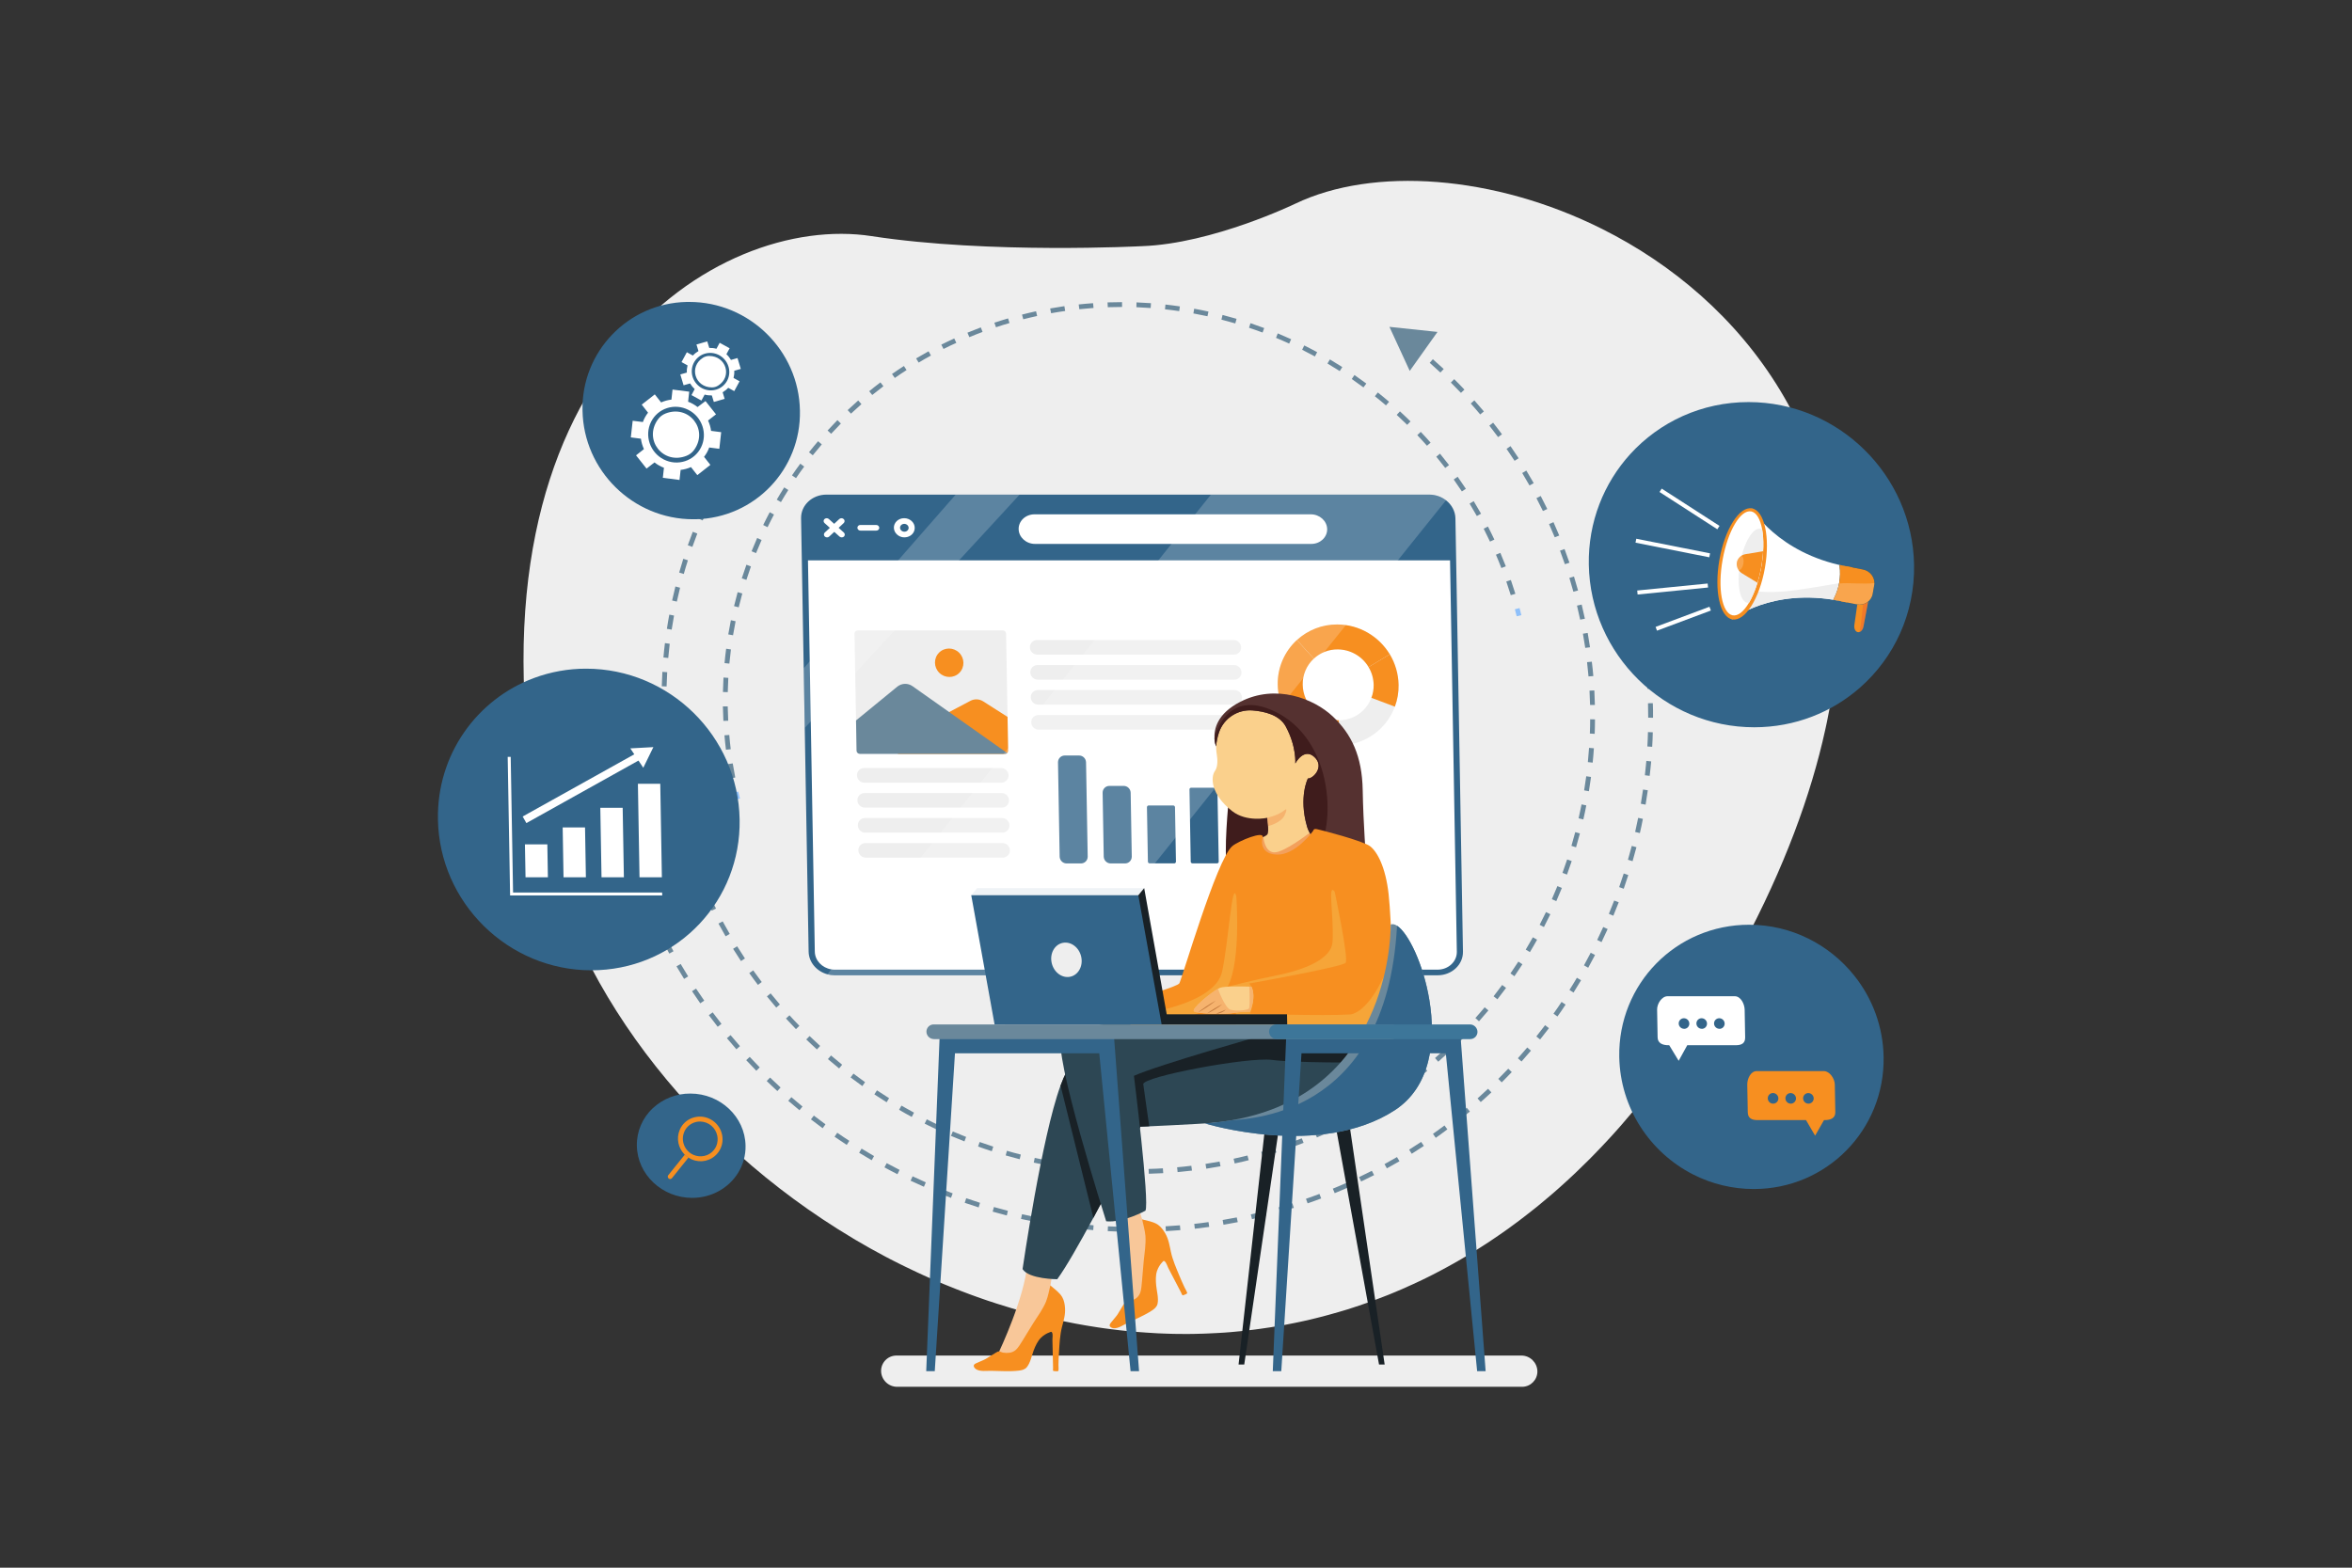 <svg xmlns="http://www.w3.org/2000/svg" xmlns:xlink="http://www.w3.org/1999/xlink" id="Layer_1" x="0px" y="0px" viewBox="0 0 4680 3120" style="enable-background:new 0 0 4680 3120;" xml:space="preserve">
<rect x="0" y="0" width="4680" height="3120" fill="#333333" stroke="none"/>
<style type="text/css">
	.st0{fill:#EEEEEE;}
	.st1{fill:#8FC0FA;}
	.st2{fill:#6A889B;}
	.st3{fill:#FFFFFF;}
	.st4{fill:#F78F20;}
	.st5{clip-path:url(#SVGID_2_);}
	.st6{fill:#33658A;}
	.st7{opacity:0.2;fill:#FFFFFF;enable-background:new    ;}
	.st8{fill:#3F1C1C;}
	.st9{fill:#FAD08C;}
	.st10{fill:#F3A05C;}
	.st11{fill:#553130;}
	.st12{opacity:0.61;}
	.st13{fill-rule:evenodd;clip-rule:evenodd;fill:#192126;}
	.st14{fill:#F8C799;}
	.st15{fill-rule:evenodd;clip-rule:evenodd;fill:#2D4754;}
	.st16{fill:#F6A538;}
	.st17{fill-rule:evenodd;clip-rule:evenodd;fill:#6A889B;}
	.st18{fill-rule:evenodd;clip-rule:evenodd;fill:#33658A;}
	.st19{fill:#A55921;}
	.st20{fill:#192126;}
	.st21{fill:#EFF3F6;}
	.st22{fill-rule:evenodd;clip-rule:evenodd;fill:#3D7699;}
	.st23{fill:#F95F35;}
	.st24{opacity:0.2;}
	.st25{fill:#D92150;}
	.st26{fill:#003E61;}
	.st27{opacity:0.2;enable-background:new    ;}
	.st28{fill:none;stroke:#FFFFFF;stroke-width:8;stroke-miterlimit:10;}
	.st29{fill:#FFFFFF;stroke:#F78F20;stroke-width:8;stroke-miterlimit:10;}
	.st30{fill:#FFFFFF;stroke:#33658A;stroke-width:8;stroke-miterlimit:10;}
	.st31{fill:#2D4754;}
</style>
<path class="st0" d="M3653.1,1323.6c-3.2,29.8-7.7,60.2-13.6,91.4c-1.4,7.3-2.8,14.6-4.3,21.9c-1,4.8-2,9.6-3.1,14.4  c-28.8,131.7-81.9,275.3-164.6,430.6c-13,24.4-26.7,49.1-41.2,74.1c-4.6,8-9.3,16-14.1,24c-1,1.7-2,3.4-3.1,5.2  c-56.8,95.1-117.5,178.8-181.2,251.8c-1.1,1.3-2.3,2.6-3.4,3.9c-2.7,3.1-5.5,6.2-8.2,9.3c-1.2,1.3-2.3,2.6-3.5,3.9  c-2.9,3.3-5.9,6.5-8.9,9.8c-3,3.2-5.9,6.4-8.9,9.6c-1.1,1.2-2.3,2.5-3.5,3.7s-2.1,2.3-3.2,3.4c-1.2,1.3-2.5,2.6-3.7,3.9  c-1,1.1-2,2.1-3,3.1c-1.2,1.3-2.5,2.6-3.7,3.9c-1.7,1.8-3.5,3.6-5.2,5.4c-2.1,2.1-4.1,4.2-6.2,6.3c-1.4,1.5-2.9,2.9-4.3,4.4  c-8.5,8.5-17.1,16.9-25.7,25.1l-4.1,3.9c-9.6,9.1-19.3,17.9-29,26.6c-1.7,1.6-3.4,3.1-5.2,4.6c-2.1,1.9-4.2,3.7-6.4,5.6l-4.4,3.8  c-1.6,1.4-3.1,2.7-4.7,4c-5.8,4.9-11.6,9.8-17.4,14.6l-4.5,3.7c-2.1,1.7-4.2,3.4-6.3,5.1c-1.7,1.4-3.4,2.8-5.2,4.1  c-5.5,4.4-11,8.7-16.5,12.9l-5.5,4.2c-1.5,1.1-2.9,2.2-4.4,3.4c-7.2,5.4-14.5,10.8-21.7,16l-4.4,3.1c-9.7,6.9-19.4,13.6-29.2,20.1  l-4,2.7c-3,2-5.9,3.9-8.9,5.8c-1.9,1.2-3.8,2.4-5.6,3.6l-5.6,3.6c-1.6,1-3.2,2.1-4.9,3.1c-3.2,2-6.5,4-9.7,6  c-2.7,1.6-5.4,3.3-8.1,4.9l-0.4,0.2c-1.2,0.7-2.3,1.4-3.5,2.1c-2.5,1.5-5,3-7.5,4.4s-5.1,3-7.6,4.4c-1.2,0.7-2.5,1.4-3.8,2.2  c-0.5,0.3-1,0.6-1.5,0.8c-2.1,1.2-4.2,2.4-6.3,3.6c-0.3,0.2-0.6,0.4-1,0.5c-2.8,1.6-5.6,3.2-8.4,4.7c-3.6,1.9-7.1,3.9-10.7,5.8  c-3.2,1.7-6.5,3.4-9.7,5.1c-0.9,0.5-1.7,0.9-2.6,1.4c-2.4,1.3-4.9,2.5-7.4,3.8l-0.2,0.1c-3.2,1.7-6.5,3.3-9.8,4.9l0,0  c-2.8,1.4-5.6,2.8-8.4,4.1l-3.1,1.5c-2,0.9-3.9,1.9-5.9,2.8l-3.8,1.8c-2.6,1.2-5.2,2.4-7.8,3.6c-7.2,3.3-14.4,6.6-21.6,9.7  c-2.5,1.1-5,2.2-7.5,3.2c0,0,0,0-0.1,0c-1.3,0.6-2.6,1.1-3.9,1.7c-2.6,1.1-5.1,2.1-7.7,3.2c-2.9,1.2-5.9,2.4-8.8,3.6  c-1,0.4-2,0.8-3.1,1.2l-2.6,1c-1.5,0.6-3.1,1.2-4.6,1.8c-5.9,2.3-11.7,4.5-17.6,6.7c-1.4,0.5-2.8,1.1-4.3,1.6  c-0.4,0.1-0.8,0.3-1.2,0.4c-2.7,1-5.4,2-8.1,2.9c-3.3,1.2-6.6,2.3-9.8,3.4c-5.6,1.9-11.3,3.8-17,5.7l-5,1.6l-0.2,0.1  c-2.8,0.9-5.6,1.8-8.5,2.7c-2.3,0.7-4.7,1.4-7,2.1l-2.3,0.7c-0.3,0.1-0.6,0.2-0.8,0.2c-1.4,0.4-2.9,0.9-4.3,1.3  c-5.6,1.7-11.2,3.3-16.9,4.8c-2.2,0.7-4.5,1.3-6.8,1.9l-0.9,0.2l-5.1,1.4l-2.1,0.6l0,0c-3.3,0.9-6.6,1.7-9.9,2.5  c-0.4,0.1-0.8,0.2-1.2,0.3l-5.2,1.3l-6.1,1.5c-1.4,0.3-2.7,0.6-4.1,1c-2.1,0.5-4.2,1-6.3,1.5c-1.6,0.4-3.1,0.7-4.7,1  c-2.6,0.6-5.1,1.1-7.7,1.7c-2.9,0.6-5.7,1.2-8.6,1.8c-1.3,0.3-2.5,0.5-3.8,0.8c-2.7,0.6-5.5,1.1-8.2,1.6c-3.1,0.6-6.1,1.2-9.2,1.8  l-7.6,1.4c-1.8,0.3-3.5,0.6-5.3,0.9c-3.2,0.6-6.5,1.1-9.8,1.6c-2.6,0.4-5.2,0.9-7.8,1.3l-2.6,0.4c-3,0.5-6,0.9-8.9,1.3  s-5.9,0.9-8.9,1.3c-1.8,0.2-3.6,0.5-5.4,0.7s-3.8,0.5-5.7,0.8c-7,0.9-14.1,1.7-21.1,2.5c-2.2,0.2-4.3,0.4-6.5,0.7  c-1.8,0.2-3.5,0.4-5.3,0.5s-3.4,0.3-5.2,0.5s-3.4,0.3-5.2,0.5c-2.2,0.2-4.5,0.4-6.7,0.6c-1.4,0.1-2.7,0.2-4.1,0.3  c-2.6,0.2-5.1,0.4-7.7,0.6c-0.2,0-0.5,0-0.7,0c-3.2,0.2-6.5,0.4-9.7,0.6c-6.8,0.4-13.7,0.7-20.5,1c-3.3,0.1-6.7,0.3-10,0.4h-0.3  c-2.7,0.1-5.3,0.2-8,0.2c-1.2,0-2.5,0.1-3.7,0.1c-2.7,0.1-5.5,0.1-8.2,0.2c-0.4,0-0.8,0-1.1,0c-3.2,0.1-6.4,0.1-9.6,0.1  c-6.8,0-13.6,0-20.4-0.1c-3.4-0.1-6.9-0.1-10.3-0.2s-6.8-0.2-10.2-0.3c-2.6-0.1-5.2-0.2-7.8-0.3c-1.6,0-3.3-0.1-4.9-0.2l-5.1-0.2  c-1.8-0.1-3.5-0.1-5.2-0.3c-2.2-0.1-4.4-0.2-6.6-0.4c-0.9,0-1.9-0.1-2.8-0.2c-2.8-0.1-5.5-0.3-8.3-0.5c-6.8-0.4-13.6-1-20.3-1.5  c-3.4-0.3-6.8-0.6-10.2-0.9c-2.8-0.2-5.6-0.5-8.4-0.8c-1-0.1-2.1-0.2-3.1-0.3c-2.8-0.3-5.6-0.6-8.3-0.9c-0.4,0-0.8-0.1-1.2-0.1  c-2.9-0.3-5.7-0.6-8.6-1c-1.3-0.1-2.6-0.3-3.8-0.5l-6.8-0.8l-2.1-0.3c-4.1-0.5-8.1-1.1-12.2-1.6c-4.1-0.6-8.1-1.1-12.2-1.8l0,0  c-6.1-0.9-12.2-1.9-18.2-2.9c-2-0.3-4-0.7-6.1-1c-6.7-1.1-13.4-2.3-20.1-3.6l-1.5-0.3c-9.5-1.8-19-3.7-28.5-5.7  c-6.7-1.4-13.3-2.9-19.9-4.4c-3.3-0.8-6.6-1.5-9.9-2.3c-9.9-2.4-19.8-4.9-29.6-7.4l-9.8-2.6c-3.3-0.9-6.6-1.8-9.8-2.7  s-6.5-1.8-9.8-2.8c-3.2-0.9-6.3-1.9-9.5-2.8c-0.2,0-0.4-0.1-0.6-0.2c-9.3-2.8-18.6-5.7-27.8-8.6c-3.6-1.1-7.1-2.3-10.7-3.5l-6.4-2.1  c-2.2-0.7-4.3-1.4-6.4-2.2l-6.1-2.1l-1.1-0.4c-3.5-1.2-7-2.5-10.5-3.7c-0.9-0.3-1.8-0.6-2.7-1c-1.8-0.6-3.5-1.3-5.3-1.9  c-2.3-0.9-4.7-1.7-7-2.6l-5.5-2.1c-3.3-1.2-6.5-2.5-9.8-3.7c-3.2-1.2-6.3-2.4-9.5-3.7c-2.2-0.9-4.4-1.7-6.5-2.6l-5-2l-7.4-3l-3-1.2  l0,0l-0.5-0.2c-3.5-1.5-7-2.9-10.5-4.4l-0.4-0.2c-7.2-3.1-14.4-6.2-21.6-9.4c-3.6-1.6-7.3-3.2-10.9-4.9c-3.1-1.4-6.2-2.8-9.3-4.3  c0,0-0.1,0-0.1,0c-1.1-0.5-2.2-1-3.3-1.6c-3-1.4-5.9-2.8-8.9-4.2l0,0c-3.1-1.5-6.2-3-9.3-4.5c-1.1-0.5-2.3-1.1-3.4-1.6  c-2.4-1.1-4.7-2.3-7.1-3.5c-1.6-0.8-3.1-1.5-4.7-2.3c-3.1-1.5-6.1-3-9.1-4.6s-6.1-3.1-9.1-4.6s-5.9-3.1-8.8-4.6  c-0.6-0.3-1.1-0.6-1.6-0.8l-0.1-0.1c-19.8-10.5-39.3-21.4-58.6-32.8l0,0l-6.8-4.1c-322.1-192.4-566.9-508-626-843.5  C915.5,740.3,1428.2,422.8,1734.1,469.9c234.7,36.1,538.3,20,538.3,20c140.5-4.9,304.7-84.4,304.7-84.4  c155.4-74.5,396-57.4,610.9,50.2l0,0C3465.6,594.7,3700.3,884.8,3653.1,1323.6z"></path>
<path class="st1" d="M2822.9,703.5c-3.7-3.1-7.5-6.1-11.2-9.1l5.9-7.5c3.8,3,7.6,6.1,11.3,9.2L2822.9,703.5z"></path>
<path class="st2" d="M2473.8,2311.7c-5.6,1.3-11.3,2.6-17,3.8l-2.2-9.4c5.6-1.2,11.2-2.5,16.8-3.8c3.6-0.9,7.2-1.7,10.8-2.6l2.5,9.3  C2481,2309.9,2477.4,2310.8,2473.8,2311.7z M2512.4,2301.7l-2.8-9.2c9.1-2.6,18.2-5.3,27.2-8.1l3,9.2  C2530.7,2296.3,2521.6,2299.1,2512.4,2301.7z M2428.6,2321.1c-9.4,1.7-18.9,3.3-28.3,4.8l-1.6-9.5c9.3-1.4,18.7-3,28-4.7  L2428.6,2321.1z M2567,2284.4l-3.3-9.1c8.9-3.1,17.8-6.4,26.6-9.8l3.6,9C2585,2278,2576,2281.2,2567,2284.4z M2371.8,2329.7  c-9.5,1.1-19,2.1-28.6,3l-1-9.6c9.4-0.8,18.9-1.8,28.3-3L2371.8,2329.7z M2620.4,2263.7l-3.9-8.9c8.7-3.7,17.3-7.5,25.9-11.4  l4.1,8.7C2637.9,2256.2,2629.2,2260,2620.4,2263.7L2620.4,2263.7z M2314.6,2334.8c-9.6,0.5-19.1,0.9-28.7,1.2l-0.4-9.6  c9.5-0.2,19-0.6,28.4-1.2L2314.6,2334.8z M2672.3,2239.8l-4.4-8.6c8.4-4.2,16.8-8.6,25.1-13.1l4.7,8.5  C2689.3,2231.2,2680.9,2235.6,2672.3,2239.8L2672.3,2239.8z M2257.1,2336.3c-9.6,0-19.2-0.2-28.8-0.6l0.2-9.6  c9.5,0.3,19,0.5,28.5,0.6L2257.1,2336.3z M2722.6,2212.6l-4.9-8.3c8.1-4.7,16.2-9.6,24.2-14.6l5.2,8.2  C2739,2203,2730.9,2207.9,2722.6,2212.6L2722.6,2212.6z M2199.6,2334.3c-9.6-0.6-19.2-1.4-28.7-2.3l0.8-9.6  c9.5,0.9,18.9,1.7,28.4,2.3L2199.6,2334.3z M2771.1,2182.3l-5.4-8c7.8-5.2,15.6-10.6,23.2-16.1l5.7,7.8  C2786.9,2171.7,2779,2177.1,2771.1,2182.3L2771.1,2182.3z M2142.2,2328.8c-9.5-1.2-19-2.6-28.5-4.1l1.3-9.5  c9.4,1.5,18.8,2.8,28.2,4.1L2142.2,2328.8z M2817.5,2149.1l-5.9-7.7c7.5-5.7,14.9-11.6,22.2-17.6l6.1,7.5  C2832.5,2137.4,2825.1,2143.3,2817.5,2149.1L2817.5,2149.1z M2085.3,2319.7c-9.4-1.8-18.9-3.8-28.3-5.9l1.9-9.4  c9.3,2.1,18.7,4,28,5.8L2085.3,2319.7z M2861.8,2113l-6.4-7.3c7.1-6.2,14.1-12.5,21-18.9l6.6,7.1  C2876,2100.4,2868.9,2106.7,2861.8,2113z M2029,2307.1c-9.3-2.4-18.6-4.9-27.9-7.6l2.5-9.2c9.2,2.7,18.4,5.2,27.6,7.5L2029,2307.1z   M2903.6,2074.1l-6.8-6.9c6.7-6.6,13.3-13.4,19.8-20.2l7,6.7C2917,2060.6,2910.3,2067.4,2903.6,2074.1L2903.6,2074.1z   M1973.5,2291.1c-9.2-2.9-18.3-6-27.3-9.3l3.1-9c9,3.2,18,6.3,27.1,9.2L1973.5,2291.1z M2942.9,2032.6l-7.2-6.5  c6.3-7,12.4-14.2,18.5-21.4l7.4,6.2C2955.4,2018.3,2949.2,2025.5,2942.9,2032.6L2942.9,2032.6z M1919,2271.6  c-9-3.5-17.9-7.2-26.8-11l3.7-8.8c8.8,3.8,17.6,7.4,26.5,10.9L1919,2271.6z M2979.5,1988.8l-7.6-6c5.8-7.4,11.5-14.9,17.1-22.5  l7.8,5.8C2991.2,1973.7,2985.4,1981.3,2979.5,1988.8L2979.5,1988.8z M1865.9,2248.9c-8.7-4.1-17.4-8.3-26-12.6l4.2-8.6  c8.5,4.3,17.1,8.5,25.8,12.5L1865.9,2248.9z M3013.4,1942.9l-7.9-5.6c5.3-7.8,10.6-15.6,15.7-23.5l8.1,5.3  C3024.1,1927.1,3018.8,1935,3013.4,1942.9L3013.4,1942.9z M1814.2,2222.9c-8.5-4.6-16.9-9.3-25.2-14.2l4.7-8.3  c8.3,4.8,16.6,9.5,25,14L1814.2,2222.9z M3044.2,1894.9l-8.3-5c4.9-8.1,9.6-16.3,14.2-24.5l8.4,4.8  C3053.9,1878.4,3049.2,1886.7,3044.2,1894.9L3044.2,1894.9z M1764.2,2193.7c-8.2-5.1-16.3-10.3-24.4-15.7l5.2-8  c8,5.3,16,10.5,24.1,15.6L1764.2,2193.7z M3072.1,1845l-8.5-4.5c4.3-8.4,8.5-16.8,12.6-25.3l8.7,4.3  C3080.7,1828,3076.4,1836.5,3072.1,1845z M1715.9,2161.5c-7.9-5.6-15.6-11.3-23.4-17.2l5.7-7.6c7.7,5.8,15.4,11.5,23.1,17  L1715.9,2161.5z M3096.7,1793.5l-8.8-4c3.8-8.7,7.5-17.3,11-26l8.9,3.7C3104.2,1776,3100.5,1784.8,3096.7,1793.5L3096.7,1793.5z   M1669.7,2126.4c-7.6-6.1-15-12.3-22.3-18.6l6.2-7.2c7.3,6.2,14.6,12.3,22.1,18.4L1669.7,2126.4z M3118,1740.6l-9-3.4  c3.3-8.9,6.4-17.8,9.3-26.7l9.1,3.2C3124.4,1722.6,3121.3,1731.6,3118,1740.6z M1625.5,2088.6c-7.2-6.5-14.2-13.2-21.2-19.9l6.6-6.8  c6.9,6.7,13.9,13.2,21,19.7L1625.5,2088.6z M3136,1686.3l-9.2-2.9c2.7-9.1,5.2-18.2,7.6-27.3l9.3,2.6  C3141.3,1668,3138.7,1677.1,3136,1686.3z M1583.8,2048.2c-6.8-7-13.4-14-19.9-21.2l7-6.4c6.4,7.1,13,14,19.7,20.9L1583.8,2048.2z   M3150.5,1630.9l-9.4-2.3c2.1-9.2,4.1-18.5,5.9-27.7l9.4,2C3154.6,1612.3,3152.7,1621.6,3150.5,1630.9L3150.5,1630.9z   M1544.6,2005.3c-6.3-7.3-12.5-14.8-18.6-22.3l7.4-6c6,7.4,12.1,14.8,18.4,22.1L1544.6,2005.3z M3161.6,1574.7l-9.5-1.7  c1.5-9.3,2.9-18.7,4.2-28.1l9.5,1.4C3164.5,1555.8,3163.1,1565.3,3161.6,1574.7L3161.6,1574.7z M1508.1,1960.1  c-5.9-7.7-11.6-15.5-17.2-23.4l7.8-5.5c5.5,7.8,11.2,15.5,17,23.2L1508.1,1960.1z M3169.1,1517.8l-9.6-1.1  c0.9-9.4,1.7-18.9,2.4-28.3l9.6,0.8C3170.9,1498.8,3170.1,1508.3,3169.1,1517.8L3169.1,1517.8z M1474.4,1912.7  c-5.4-8.1-10.6-16.2-15.7-24.4l8.1-5c5.1,8.1,10.2,16.2,15.5,24.2L1474.4,1912.7z M3173.1,1460.5l-9.6-0.6c0.4-9.5,0.6-19,0.6-28.4  l9.6,0.2C3173.7,1441.4,3173.5,1450.9,3173.1,1460.5L3173.1,1460.5z M1443.8,1863.4c-4.9-8.4-9.6-16.8-14.2-25.3l8.4-4.4  c4.5,8.4,9.2,16.7,14,25L1443.8,1863.4z M3173.5,1403h-9.6c-0.2-9.5-0.6-19-1.1-28.5l9.6-0.4  C3172.9,1383.8,3173.3,1393.4,3173.5,1403z M1416.2,1812.4c-4.3-8.7-8.5-17.4-12.6-26.1l8.7-3.9c4,8.7,8.1,17.3,12.4,25.8  L1416.2,1812.4z M3170.4,1345.5l-9.6,0.7c-0.8-9.5-1.8-18.9-2.9-28.4l9.5-0.9C3168.6,1326.4,3169.6,1335.9,3170.4,1345.5  L3170.4,1345.5z M1391.9,1759.8c-3.8-8.9-7.4-17.8-10.9-26.8l8.9-3.4c3.5,8.9,7.1,17.8,10.8,26.6L1391.9,1759.8z M3163.8,1288.2  l-9.5,1.2c-1.4-9.4-2.9-18.8-4.6-28.2l9.5-1.5C3160.8,1269.2,3162.4,1278.7,3163.8,1288.2z M1370.9,1705.9  c-3.2-9.1-6.3-18.2-9.3-27.4l9.1-2.8c2.9,9.1,6,18.1,9.2,27.1L1370.9,1705.9z M3153.6,1231.4l-9.4,1.8c-2-9.3-4.1-18.6-6.3-27.9  l9.3-2.1C3149.5,1212.6,3151.6,1222,3153.6,1231.4L3153.6,1231.4z M1353.2,1650.8c-2.7-9.3-5.2-18.6-7.6-27.9l9.3-2.2  c2.3,9.2,4.8,18.4,7.5,27.6L1353.2,1650.8z M3130.7,1177.6c-2.5-9.2-5.2-18.3-8-27.5l9.2-2.7c2.8,9.2,5.5,18.5,8.1,27.8  L3130.7,1177.6z M1348.3,1592.8l-9.4,1.9c-2.1-9.4-4-18.8-5.8-28.3l9.4-1.6C1344.3,1574.2,1346.2,1583.5,1348.3,1592.8z   M3113.8,1122.9c-3.1-9-6.3-18-9.7-27l9-3.2c3.4,9,6.7,18.1,9.8,27.2L3113.8,1122.9z M1337.6,1536.7l-9.5,1.3  c-1.5-9.5-2.9-19-4.1-28.6l9.5-1C1334.7,1517.9,1336.1,1527.3,1337.6,1536.7z M3093.6,1069.3c-3.6-8.8-7.4-17.6-11.3-26.3l8.8-3.8  c4,8.8,7.8,17.7,11.5,26.6L3093.6,1069.3z M1330.3,1480.1l-9.6,0.8c-0.9-9.6-1.7-19.1-2.3-28.7l9.6-0.5  C1328.7,1461.1,1329.5,1470.6,1330.3,1480.1z M3070.1,1017c-4.2-8.6-8.5-17.1-12.9-25.6l8.5-4.3c4.5,8.6,8.9,17.2,13.1,25.9  L3070.1,1017z M1326.6,1423.2l-9.6,0.2c-0.3-9.6-0.5-19.2-0.6-28.8l9.6,0.1C1326.1,1404.2,1326.3,1413.7,1326.6,1423.2z   M3043.4,966.2c-4.7-8.3-9.5-16.6-14.5-24.8l8.2-4.9c5,8.3,9.9,16.6,14.7,25L3043.4,966.2z M1326.4,1366.2l-9.6-0.4  c0.3-9.6,0.7-19.1,1.2-28.7l9.6,0.7C1327.1,1347.3,1326.7,1356.8,1326.4,1366.2L1326.4,1366.2z M3013.7,917.1  c-5.2-8-10.5-15.9-16-23.8l7.9-5.4c5.5,8,10.9,16,16.2,24.1L3013.7,917.1z M1329.7,1309.5l-9.6-1c0.8-9.5,1.8-19,3-28.6l9.5,1.3  C1331.6,1290.6,1330.6,1300,1329.7,1309.5L1329.7,1309.5z M2980.9,869.9c-5.7-7.7-11.5-15.3-17.4-22.8l7.5-5.9  c6,7.6,11.9,15.3,17.6,23.1L2980.9,869.9z M1336.5,1253.1l-9.5-1.6c1.4-9.4,3-18.9,4.8-28.3l9.4,1.9  C1339.5,1234.4,1337.9,1243.7,1336.5,1253.1L1336.5,1253.1z M2945.3,824.8c-6.1-7.3-12.4-14.6-18.8-21.7l7.1-6.3  c6.5,7.3,12.8,14.6,19,22L2945.3,824.8z M1346.8,1197.3l-9.4-2.2c2-9.3,4.2-18.6,6.5-27.9l9.3,2.5  C1351,1178.9,1348.8,1188.1,1346.8,1197.3z M2907,781.9c-6.6-6.9-13.3-13.8-20.1-20.5l6.7-6.8c6.9,6.8,13.7,13.7,20.3,20.8  L2907,781.9z M1360.6,1142.3l-9.2-2.8c2.6-9.2,5.3-18.3,8.2-27.4l9.2,3C1365.9,1124.2,1363.1,1133.2,1360.6,1142.3z M2866.1,741.4  c-7-6.5-14.1-13-21.3-19.3l6.3-7.2c7.3,6.4,14.5,12.9,21.6,19.5L2866.1,741.4z M1377.7,1088.4l-9.1-3.3c3.2-9,6.5-17.9,9.9-26.8  l9,3.6C1384.2,1070.7,1380.9,1079.5,1377.7,1088.4L1377.7,1088.4z M1398.2,1035.8l-8.8-3.9c3.7-8.7,7.6-17.4,11.6-26.1l8.7,4.2  C1405.8,1018.5,1401.9,1027.1,1398.2,1035.8L1398.2,1035.8z M1422,984.5l-8.6-4.4c4.3-8.5,8.7-16.9,13.2-25.3l8.4,4.7  C1430.6,967.8,1426.2,976.1,1422,984.5z M1448.9,934.9l-8.3-5c4.8-8.2,9.7-16.3,14.8-24.4l8.2,5.2  C1458.5,918.7,1453.6,926.8,1448.9,934.9L1448.9,934.9z M1479,887l-8-5.5c5.3-7.9,10.7-15.7,16.3-23.4l7.8,5.7  C1489.6,871.5,1484.2,879.2,1479,887z"></path>
<path class="st1" d="M1512.8,840l-7.6-5.9c2.9-3.8,5.9-7.5,8.8-11.3l7.6,6.1C1518.6,832.5,1515.7,836.3,1512.8,840z"></path>
<path class="st1" d="M1472.4,1589.3l-9.3,2.2c-1.2-4.7-2.3-9.4-3.4-14.1l9.3-2C1470.1,1580,1471.2,1584.6,1472.4,1589.3z"></path>
<path class="st2" d="M1463,1547.4l-9.4,1.7c-1.8-9.5-3.5-19-5.1-28.4l9.5-1.4C1459.5,1528.7,1461.2,1538,1463,1547.4z   M3006.1,1184.5c-2.8-9.1-5.8-18.2-8.9-27.2l9.1-3c3.1,9.1,6.1,18.2,9,27.5L3006.1,1184.5z M1454,1491.1l-9.5,1  c-1.2-9.6-2.2-19.1-3-28.7l9.6-0.7C1451.9,1472.2,1452.8,1481.6,1454,1491.1z M2987.4,1130.5c-3.4-8.9-7-17.7-10.8-26.5l8.8-3.7  c3.8,8.9,7.4,17.8,10.9,26.8L2987.4,1130.5z M1449,1434.4l-9.6,0.3c-0.5-9.6-0.8-19.2-1-28.8h9.6  C1448.2,1415.4,1448.5,1424.9,1449,1434.4z M2964.8,1077.9c-4.1-8.7-8.3-17.2-12.6-25.7l8.5-4.3c4.4,8.6,8.7,17.2,12.8,26  L2964.8,1077.9z M1448.1,1377.5l-9.6-0.3c0.2-9.6,0.6-19.2,1.1-28.8l9.6,0.7C1448.7,1358.5,1448.3,1368,1448.1,1377.5z M2938.6,1027  c-4.7-8.3-9.5-16.6-14.4-24.7l8.2-4.9c5,8.2,9.9,16.6,14.6,25L2938.6,1027z M1451.3,1320.7l-9.6-1c0.9-9.6,1.9-19.1,3.2-28.6  l9.5,1.4C1453.2,1301.8,1452.2,1311.2,1451.3,1320.7z M2908.8,978c-5.3-8-10.7-15.9-16.2-23.7l7.8-5.5c5.6,7.9,11,15.9,16.4,24  L2908.8,978z M1458.6,1264.3l-9.5-1.7c1.6-9.5,3.3-18.9,5.2-28.3l9.4,2.1C1461.9,1245.6,1460.2,1254.9,1458.6,1264.3z M2875.7,931.3  c-5.8-7.5-11.7-15-17.8-22.4l7.4-6c6.1,7.5,12.1,15,18,22.7L2875.7,931.3z M1469.9,1208.7l-9.3-2.4c2.3-9.3,4.7-18.6,7.2-27.8  l9.2,2.7C1474.5,1190.3,1472.2,1199.5,1469.9,1208.7z M2839.4,887.1c-6.3-7.2-12.8-14.2-19.3-21.1l6.9-6.5  c6.7,7,13.2,14.1,19.6,21.4L2839.4,887.1z M2800,845.5c-6.8-6.7-13.7-13.3-20.8-19.8l6.4-7c7.1,6.5,14.1,13.2,21,20L2800,845.5z   M1485.2,1154.1l-9.2-3.1c2.9-9.1,6-18.2,9.2-27.1l9,3.4C1491.1,1136.2,1488.1,1145.1,1485.2,1154.1z M2757.8,806.8  c-7.2-6.2-14.6-12.3-22.1-18.2l5.9-7.5c7.6,6,15,12.2,22.4,18.5L2757.8,806.8z M1504.4,1100.8l-8.9-3.7c3.6-8.9,7.3-17.6,11.1-26.4  l8.8,4C1511.6,1083.4,1507.9,1092.1,1504.4,1100.8z M2713,771c-7.7-5.7-15.4-11.2-23.3-16.7l5.4-7.9c8,5.5,15.8,11.1,23.6,16.9  L2713,771z M1527.3,1049.2l-8.7-4.3c4.2-8.6,8.5-17.1,13-25.5l8.5,4.6C1535.7,1032.3,1531.4,1040.7,1527.3,1049.2z M2665.8,738.5  c-8.1-5.1-16.2-10.1-24.4-15l4.8-8.2c8.3,4.9,16.6,10,24.7,15.2L2665.8,738.5z M1553.9,999.3l-8.3-4.9c4.8-8.2,9.7-16.4,14.8-24.4  l8.2,5.2C1563.5,983.1,1558.6,991.2,1553.9,999.3z M2616.4,709.4c-8.4-4.6-16.9-9-25.4-13.3l4.2-8.6c8.7,4.3,17.2,8.8,25.7,13.4  L2616.4,709.4z M1583.9,951.6l-8-5.5c5.3-7.9,10.8-15.6,16.5-23.3l7.8,5.8C1594.6,936.1,1589.2,943.8,1583.9,951.6z M2565.2,683.8  c-8.7-4-17.4-7.8-26.2-11.4l3.5-8.9c8.9,3.7,17.8,7.6,26.6,11.6L2565.2,683.8z M1617.3,906.1l-7.6-6c5.9-7.5,11.9-14.8,18.1-22  l7.4,6.3C1629.1,891.5,1623.1,898.8,1617.3,906.1z M2512.3,661.8c-8.9-3.3-17.9-6.5-27-9.5l2.9-9.1c9.2,3.1,18.3,6.3,27.3,9.7  L2512.3,661.8z M1653.8,863.3l-7.1-6.5c6.4-7,13-13.9,19.6-20.7l6.9,6.8C1666.6,849.6,1660.2,856.4,1653.8,863.3z M2458,643.7  c-9.1-2.7-18.3-5.2-27.6-7.6l2.2-9.3c9.3,2.4,18.6,5,27.9,7.7L2458,643.7z M1693.3,823.2l-6.7-7c6.9-6.5,13.9-12.9,21.1-19.2  l6.4,7.3C1707.1,810.5,1700.2,816.8,1693.3,823.2L1693.3,823.2z M1735.6,786.1l-6.1-7.5c7.3-6,14.8-11.9,22.4-17.6l5.9,7.7  C1750.3,774.4,1742.9,780.2,1735.6,786.1L1735.6,786.1z M2402.6,629.4c-9.3-2-18.6-3.9-28-5.6l1.6-9.4c9.5,1.7,19,3.6,28.4,5.7  L2402.6,629.4z M1780.5,752.2l-5.6-7.9c7.8-5.4,15.7-10.8,23.7-15.9l5.3,8.1C1796,741.5,1788.2,746.8,1780.5,752.2z M2346.4,619.2  c-9.4-1.4-18.9-2.6-28.3-3.6l0.9-9.5c9.6,1,19.2,2.3,28.7,3.7L2346.4,619.2z M1827.9,721.6l-5-8.3c8.2-4.9,16.4-9.6,24.8-14.2  l4.7,8.5C1844.1,712.1,1836,716.7,1827.9,721.6L1827.9,721.6z M2289.6,613c-9.4-0.7-18.9-1.2-28.4-1.6l0.2-9.6  c9.6,0.4,19.2,0.9,28.8,1.6L2289.6,613z M1877.4,694.5l-4.4-8.6c8.5-4.2,17.1-8.4,25.8-12.3l4.1,8.8  C1894.3,686.2,1885.8,690.2,1877.4,694.5L1877.4,694.5z M2232.7,610.9c-9.4,0-18.9,0.2-28.4,0.5l-0.5-9.6c9.6-0.3,19.2-0.5,28.8-0.5  L2232.7,610.9z M1928.8,671l-3.8-8.9c8.8-3.6,17.7-7.1,26.6-10.5l3.5,9C1946.2,663.9,1937.5,667.4,1928.8,671z M2175.9,612.9  c-9.4,0.7-18.8,1.5-28.3,2.5l-1.2-9.5c9.6-1,19.1-1.9,28.6-2.5L2175.9,612.9z M1981.8,651.3l-3.2-9.1c9-3,18.1-5.8,27.3-8.5l2.8,9.2  C1999.7,645.5,1990.7,648.3,1981.8,651.3L1981.8,651.3z M2119.5,618.9c-9.3,1.3-18.7,2.8-28,4.5l-1.9-9.5c9.4-1.7,18.9-3.2,28.3-4.6  L2119.5,618.9z M2036.1,635.4l-2.5-9.3c4.7-1.2,9.4-2.4,14.2-3.5c4.6-1.1,9.1-2.1,13.7-3.1l2.2,9.4c-4.7,1-9.4,2.1-14.2,3.2  C2045,633.2,2040.5,634.3,2036.1,635.4L2036.1,635.4z"></path>
<path class="st1" d="M3027.2,1224.3l-9.3,2.2c-1.2-4.7-2.4-9.3-3.6-13.9l9.3-2.4C3024.8,1214.9,3026,1219.6,3027.2,1224.3z"></path>
<path class="st2" d="M2500.5,2424.2l-9.3,2.1l-2.3-9.4l9.2-2.1c6.2-1.5,12.4-3,18.6-4.5l2.5,9.3  C2513,2421.2,2506.7,2422.7,2500.5,2424.2z M2462.9,2432.3c-9.5,1.9-18.9,3.6-28.4,5.2l-1.7-9.5c9.4-1.6,18.7-3.3,28.1-5.1  L2462.9,2432.3z M2547,2412.1l-2.8-9.2c9.2-2.6,18.3-5.3,27.3-8.2l3,9.2C2565.4,2406.8,2556.3,2409.5,2547,2412.1L2547,2412.1z   M2406.1,2441.8c-9.5,1.3-19.1,2.5-28.6,3.6l-1.2-9.6c9.5-1.1,18.9-2.2,28.4-3.6L2406.1,2441.8z M2601.9,2394.9l-3.3-9.1  c9-3.1,18-6.3,26.8-9.7l3.5,9C2620,2388.5,2611,2391.8,2601.9,2394.9L2601.9,2394.9z M2348.7,2448.2c-9.6,0.8-19.2,1.5-28.8,2  l-0.7-9.6c9.5-0.5,19-1.2,28.6-2L2348.7,2448.2z M2655.8,2374.6l-3.8-8.9c8.8-3.6,17.6-7.3,26.2-11.2l4,8.8  C2673.5,2367.2,2664.7,2371,2655.8,2374.6L2655.8,2374.6z M2291,2451.4c-9.6,0.3-19.3,0.4-28.9,0.4l-0.2-9.6  c9.5,0,19.1-0.1,28.7-0.4L2291,2451.4z M2708.4,2351.4l-4.2-8.7c8.6-4.1,17.1-8.3,25.5-12.6l4.5,8.6  C2725.6,2343,2717,2347.3,2708.4,2351.4L2708.4,2351.4z M2233.1,2451.4c-9.7-0.3-19.3-0.7-28.9-1.2l0.4-9.6  c9.5,0.5,19.1,0.9,28.6,1.2L2233.1,2451.4z M2759.6,2325.2l-4.7-8.4c8.3-4.6,16.6-9.2,24.8-14l5,8.3  C2776.3,2315.9,2767.9,2320.6,2759.6,2325.2L2759.6,2325.2z M2175.3,2448.2c-9.7-0.8-19.3-1.8-28.9-2.9l0.9-9.5  c9.5,1.1,19.1,2,28.7,2.8L2175.3,2448.2z M2809.1,2296.2l-5.2-8.2c8.1-5,16-10.2,23.9-15.4l5.4,8  C2825.2,2286,2817.2,2291.1,2809.1,2296.2L2809.1,2296.2z M2117.5,2441.7c-9.6-1.3-19.2-2.8-28.8-4.5l1.4-9.5  c9.5,1.6,19,3.1,28.5,4.4L2117.5,2441.7z M2856.9,2264.5l-5.6-7.9c7.7-5.5,15.4-11,22.9-16.7l5.8,7.7  C2872.4,2253.4,2864.7,2259,2856.9,2264.5L2856.9,2264.5z M2060.1,2431.9c-9.5-1.9-19-3.9-28.5-6l2-9.4c9.4,2.1,18.8,4.1,28.2,6  L2060.1,2431.9z M2902.7,2230.2l-6.1-7.6c7.4-5.9,14.7-11.9,22-17.9l6.2,7.4C2917.5,2218.2,2910.1,2224.2,2902.7,2230.2  L2902.7,2230.2z M2003.3,2419c-9.4-2.4-18.8-4.9-28.1-7.6l2.5-9.2c9.2,2.7,18.5,5.2,27.8,7.6L2003.3,2419z M2946.4,2193.3l-6.4-7.2  c7.1-6.3,14-12.7,20.9-19.2l6.7,7.1C2960.6,2180.5,2953.6,2187,2946.4,2193.3L2946.4,2193.3z M1947.3,2403c-9.3-2.9-18.5-6-27.7-9.2  l3-9.1c9.1,3.1,18.2,6.2,27.4,9.1L1947.3,2403z M2988.1,2154.1l-6.8-6.9c6.7-6.7,13.3-13.4,19.8-20.3l7,6.7  C3001.5,2140.5,2994.9,2147.4,2988.1,2154.1L2988.1,2154.1z M1892.3,2384c-9.1-3.4-18.1-7-27.1-10.7l3.5-8.9  c8.9,3.6,17.9,7.2,26.9,10.6L1892.3,2384z M3027.5,2112.6l-7.2-6.5c6.3-7,12.5-14.2,18.6-21.4l7.4,6.3  C3040.1,2098.2,3033.9,2105.4,3027.5,2112.6L3027.5,2112.6z M1838.4,2361.9c-8.9-3.9-17.7-8-26.5-12.1l4-8.7  c8.7,4.1,17.5,8.1,26.3,12L1838.4,2361.9z M3064.5,2068.8l-7.5-6.1c5.9-7.4,11.7-14.9,17.4-22.4l7.7,5.9  C3076.3,2053.8,3070.5,2061.3,3064.5,2068.8z M1785.7,2336.9c-8.7-4.4-17.3-8.9-25.8-13.6l4.5-8.4c8.5,4.6,17,9.1,25.6,13.4  L1785.7,2336.9z M3099,2023l-7.9-5.6c5.5-7.7,10.9-15.5,16.1-23.4l8,5.4C3110,2007.4,3104.6,2015.2,3099,2023z M1734.5,2309.1  c-8.4-4.9-16.7-9.8-25-14.9l4.9-8.2c8.2,5.1,16.5,10,24.8,14.8L1734.5,2309.1z M3131,1975.4l-8.1-5.2c5.1-8,10-16.1,14.8-24.3l8.3,5  C3141.1,1959.1,3136.1,1967.3,3131,1975.4z M1684.8,2278.6c-8.1-5.3-16.2-10.8-24.2-16.3l5.4-7.9c7.9,5.5,15.9,10.9,24,16.1  L1684.8,2278.6z M3160.2,1926l-8.4-4.8c4.6-8.3,9.1-16.7,13.4-25.1l8.6,4.5C3169.4,1909.2,3164.9,1917.6,3160.2,1926z   M1636.9,2245.4c-7.8-5.7-15.6-11.6-23.3-17.6l5.8-7.6c7.6,5.9,15.3,11.7,23.1,17.4L1636.9,2245.4z M3186.7,1875l-8.6-4.3  c4.1-8.5,8.1-17.1,12-25.8l8.8,4.1C3194.9,1857.6,3190.8,1866.3,3186.7,1875z M1590.8,2209.6c-7.5-6.2-14.9-12.4-22.3-18.8l6.2-7.2  c7.3,6.3,14.6,12.5,22.1,18.6L1590.8,2209.6z M3210.2,1822.5l-8.9-3.8c3.7-8.8,7.2-17.6,10.6-26.5l9,3.6  C3217.5,1804.8,3213.9,1813.7,3210.2,1822.5L3210.2,1822.5z M1546.8,2171.4c-7.2-6.5-14.2-13.2-21.2-20l6.6-6.9  c6.9,6.7,13.9,13.3,21,19.8L1546.8,2171.4z M3230.9,1768.8l-9.1-3.3c3.2-9,6.2-18,9.1-27.1l9.1,3.1  C3237.1,1750.6,3234.1,1759.7,3230.9,1768.8z M1504.9,2131c-6.8-6.9-13.5-14-20.1-21.1l7-6.5c6.6,7.1,13.2,14,19.9,20.9L1504.9,2131  z M3248.5,1713.9l-9.2-2.8c2.7-9.1,5.2-18.3,7.6-27.6l9.3,2.6C3253.7,1695.4,3251.2,1704.6,3248.5,1713.9L3248.5,1713.9z   M1465.3,2088.3c-6.4-7.3-12.7-14.7-18.9-22.1l7.3-6.1c6.1,7.4,12.4,14.7,18.7,21.9L1465.3,2088.3z M3263,1658l-9.4-2.3  c2.1-9.3,4.1-18.6,6-28l9.4,2C3267.2,1639.2,3265.2,1648.7,3263,1658z M1428.1,2043.5c-6-7.6-11.9-15.3-17.7-23.1l7.7-5.6  c5.7,7.7,11.6,15.4,17.5,22.9L1428.1,2043.5z M3274.4,1601.4l-9.5-1.8c1.6-9.4,3.1-18.8,4.4-28.3l9.5,1.5  C3277.5,1582.3,3276,1591.9,3274.4,1601.4z M1393.4,1996.8c-5.6-8-11.1-16-16.4-24.1l8-5.2c5.3,8.1,10.8,16,16.3,23.9L1393.4,1996.8  z M3282.5,1544.1l-9.5-1.2c1.1-9.5,2-19,2.9-28.6l9.6,1C3284.6,1524.9,3283.7,1534.5,3282.5,1544.1L3282.5,1544.1z M1361.2,1948.2  c-5.1-8.2-10.2-16.6-15.1-25l8.3-4.7c4.9,8.3,9.9,16.6,14.9,24.7L1361.2,1948.2z M3287.5,1486.3l-9.6-0.7c0.6-9.5,1-19.1,1.2-28.6  l9.6,0.4C3288.5,1467.1,3288.1,1476.7,3287.5,1486.3L3287.5,1486.3z M1331.8,1897.8c-4.7-8.5-9.2-17.1-13.7-25.8l8.5-4.3  c4.4,8.6,8.9,17.1,13.5,25.5L1331.8,1897.8z M3289.2,1428.5l-9.6-0.2c0-9.5-0.1-19.1-0.4-28.7l9.6-0.1  C3289.2,1409.3,3289.3,1418.9,3289.2,1428.5z M1305.2,1846c-4.2-8.7-8.3-17.5-12.2-26.4l8.8-3.8c3.9,8.8,7.9,17.5,12.1,26.2  L1305.2,1846z M3287.7,1370.7l-9.6,0.3c-0.5-9.5-1.2-19.1-2-28.6l9.6-0.6C3286.6,1351.4,3287.2,1361.1,3287.7,1370.7L3287.7,1370.7z   M1281.6,1792.8c-3.7-9-7.3-18-10.7-27.1l9-3.3c3.4,9,7,17.9,10.6,26.8L1281.6,1792.8z M3283,1312.9l-9.5,0.9  c-1.1-9.5-2.2-19-3.5-28.5l9.5-1.2C3280.7,1293.8,3281.9,1303.4,3283,1312.9z M1260.8,1738.4c-3.2-9.1-6.3-18.3-9.2-27.6l9.1-2.8  c2.9,9.2,6,18.3,9.2,27.3L1260.8,1738.4z M3275.1,1255.5l-9.5,1.4c-1.6-9.4-3.3-18.9-5.1-28.3l9.4-1.7  C3271.8,1236.5,3273.5,1246,3275.1,1255.5z M1243.1,1683c-2.7-9.3-5.2-18.6-7.7-28l9.3-2.3c2.4,9.3,5,18.6,7.6,27.7L1243.1,1683z   M3264,1198.5l-9.4,1.9c-2.1-9.3-4.3-18.7-6.6-28l9.3-2.2C3259.7,1179.7,3261.9,1189.1,3264,1198.5z"></path>
<path class="st1" d="M1578.2,810.1c7,27.2-9.3,55-36.5,62c-0.4,0.1-0.7,0.2-1.1,0.3c-27.8,6.5-56-10.8-63-38.7  c-7.1-27.2,9.3-55,36.5-62c0.4-0.1,0.7-0.2,1.1-0.3C1543,764.9,1571.2,782.2,1578.2,810.1z"></path>
<polygon class="st2" points="2805.1,738.2 2764.7,650.5 2860.3,660.6 "></polygon>
<path class="st3" d="M2862.8,1939.8h-1204c-26.4-0.1-47.9-21.2-48.5-47.6l-13.7-786.3c-0.5-25.8,19.9-47.1,45.6-47.6  c0.4,0,0.8,0,1.2,0h1204c26.4,0.1,47.9,21.2,48.5,47.6l13.7,786.3c0.5,25.7-19.9,47.1-45.6,47.6  C2863.6,1939.8,2863.2,1939.8,2862.8,1939.8z"></path>
<path class="st0" d="M2782.9,1363c-0.4-21.4-6.4-42.4-17.5-60.7c-21.5-35.6-60.6-59.4-104.8-59.4c-65-0.2-117.9,52.4-118.1,117.4  c0,0.9,0,1.8,0,2.8c1.2,66.4,55.9,120.2,122.2,120.2c65,0.2,117.9-52.3,118.1-117.3C2782.9,1364.9,2782.9,1364,2782.9,1363z   M2733.2,1363c0.8,38.2-29.6,69.8-67.8,70.5c-0.5,0-1,0-1.5,0c-0.6,0-1.2,0-1.8-0.1c-38.4-1.1-69.2-32.1-70-70.5  c-0.8-38.2,29.6-69.8,67.7-70.5c0.5,0,1.1,0,1.6,0c25.3,0,48.8,13.4,61.7,35.2C2729.6,1338.4,2733,1350.5,2733.2,1363z"></path>
<path class="st4" d="M2664.8,1483.1l-0.9-49.6c-0.6,0-1.2,0-1.8-0.1c-38.4-1.1-69.2-32.1-70-70.5c-0.4-19.7,7.6-38.7,22.1-52.1  l-33.7-37c-24.9,22.9-38.8,55.3-38.1,89.1C2543.7,1429.3,2598.4,1483.1,2664.8,1483.1z"></path>
<path class="st4" d="M2782.9,1363c-0.4-21.4-6.4-42.4-17.5-60.8l-42.2,25.4c6.4,10.7,9.9,22.9,10.1,35.3c0.2,8.8-1.3,17.7-4.5,25.9  l46.7,17.6C2780.7,1392.6,2783.2,1377.8,2782.9,1363z"></path>
<path class="st4" d="M2765.4,1302.2c-21.5-35.6-60.6-59.4-104.8-59.4c-29.6-0.1-58.2,11-80,31l33.7,37  c12.8-11.9,29.7-18.5,47.2-18.4c25.3,0.1,48.8,13.4,61.7,35.2L2765.4,1302.2z"></path>
<path class="st0" d="M2063.6,1273.8h391.2c8.1,0,14.6,6.5,14.8,14.6l0,0c0.2,7.9-6.1,14.4-13.9,14.5c-0.1,0-0.2,0-0.4,0h-391.2  c-8.1,0-14.6-6.5-14.8-14.6l0,0c-0.2-7.9,6.1-14.4,14-14.6C2063.3,1273.8,2063.4,1273.8,2063.6,1273.8z M2064.9,1352.7h391.2  c7.9,0,14.3-6.3,14.3-14.2c0-0.1,0-0.2,0-0.3l0,0c-0.2-8.1-6.7-14.5-14.8-14.6h-391.2c-7.9,0-14.3,6.3-14.3,14.2c0,0.1,0,0.2,0,0.4  l0,0C2050.3,1346.2,2056.9,1352.6,2064.9,1352.7z M2065.8,1402.4H2457c7.9,0,14.3-6.3,14.3-14.2c0-0.1,0-0.2,0-0.3l0,0  c-0.2-8.1-6.7-14.5-14.8-14.6h-391.2c-7.9,0-14.3,6.3-14.3,14.2c0,0.1,0,0.2,0,0.4l0,0C2051.2,1395.9,2057.7,1402.4,2065.8,1402.4z   M2066.7,1452.2h391.2c7.9,0,14.3-6.3,14.3-14.2c0-0.1,0-0.2,0-0.4l0,0c-0.2-8.1-6.7-14.5-14.8-14.6h-391.2  c-7.9,0-14.3,6.3-14.3,14.2c0,0.1,0,0.2,0,0.4l0,0C2052,1445.7,2058.6,1452.1,2066.7,1452.2L2066.7,1452.2z"></path>
<path class="st0" d="M1705.2,1543.3v-0.4c-0.2-7.7,5.9-14.1,13.7-14.3c0.1,0,0.2,0,0.3,0h273c7.9,0,14.4,6.4,14.6,14.3v0.4  c0.2,7.7-5.9,14.1-13.7,14.3c-0.1,0-0.3,0-0.4,0h-272.9C1711.9,1557.6,1705.4,1551.2,1705.2,1543.3z M1993.1,1578.3h-272.9  c-7.7-0.1-14,6.2-14.1,13.9c0,0.1,0,0.3,0,0.4v0.4c0.2,7.9,6.6,14.3,14.6,14.3h272.9c7.7,0.1,14-6.2,14.1-13.9c0-0.1,0-0.3,0-0.4  v-0.4C2007.5,1584.7,2001.1,1578.3,1993.1,1578.3L1993.1,1578.3z M1707,1642.4v0.4c0.2,7.9,6.6,14.3,14.6,14.3h272.9  c7.7,0.1,14-6.2,14.1-13.9c0-0.1,0-0.3,0-0.4v-0.4c-0.1-8-6.6-14.4-14.6-14.4h-273c-7.7,0-14,6.3-14,14  C1707,1642.1,1707,1642.2,1707,1642.4z M1722.7,1706.9h272.5c7.9,0,14.3-6.3,14.3-14.2c0-0.1,0-0.2,0-0.3l0,0  c-0.2-8.1-6.7-14.5-14.8-14.6h-272.5c-7.9,0-14.3,6.3-14.3,14.2c0,0.1,0,0.2,0,0.4l0,0C1708,1700.4,1714.6,1706.8,1722.7,1706.9  L1722.7,1706.9z"></path>
<g>
	<defs>
		<path id="SVGID_1_" d="M1999.7,1500.3h-288.8c-3.6,0-6.5-2.9-6.5-6.4l-4.1-232.9c-0.1-3.5,2.7-6.3,6.1-6.4c0.1,0,0.1,0,0.2,0    h288.8c3.6,0,6.5,2.9,6.5,6.4l4.1,232.9c0.1,3.5-2.7,6.4-6.1,6.4C1999.8,1500.3,1999.7,1500.3,1999.7,1500.3z"></path>
	</defs>
	<clipPath id="SVGID_2_">
		<use xlink:href="#SVGID_1_" style="overflow:visible;"></use>
	</clipPath>
	<g class="st5">
		<path class="st0" d="M1999.7,1500.3h-288.8c-3.6,0-6.5-2.9-6.5-6.4l-4.1-232.9c-0.1-3.5,2.7-6.3,6.1-6.4c0.1,0,0.1,0,0.2,0h288.8    c3.6,0,6.5,2.9,6.5,6.4l4.1,232.9c0.1,3.5-2.7,6.4-6.1,6.4C1999.8,1500.3,1999.7,1500.3,1999.7,1500.3z"></path>
		<path class="st4" d="M1787.1,1470.7l144-76c8-4.2,17.7-3.7,25.3,1.2l136.7,87.2l0.4,25h-306.8L1787.1,1470.7z"></path>
		<path class="st2" d="M1689.8,1444.9l95.6-78.3c8.8-7.1,21.2-7.5,30.4-0.9l194.8,137.6H1685L1689.8,1444.9z"></path>
		
			<ellipse transform="matrix(0.704 -0.71 0.71 0.704 -377.42 1731.826)" class="st4" cx="1889" cy="1318.7" rx="28.1" ry="28.5"></ellipse>
	</g>
</g>
<path class="st6" d="M2285.7,1603h48.7c2,0,3.5,1.6,3.6,3.5l1.9,108.3c0,1.9-1.5,3.5-3.4,3.5c0,0-0.1,0-0.1,0h-48.7  c-2,0-3.6-1.6-3.6-3.5l-1.9-108.3C2282.2,1604.6,2283.7,1603,2285.7,1603C2285.6,1603,2285.7,1603,2285.7,1603z M2370,1567.7h49  c1.9,0,3.4,1.5,3.4,3.3l2.6,143.9c0,1.8-1.4,3.3-3.2,3.3c0,0-0.1,0-0.1,0h-49c-1.9,0-3.4-1.5-3.4-3.3l-2.5-143.9  C2366.8,1569.3,2368.2,1567.8,2370,1567.7L2370,1567.7z M2194,1577.7l2.2,127.1c0.2,7.5,6.3,13.6,13.8,13.6h28.6  c7.4,0,13.3-5.9,13.4-13.3c0-0.1,0-0.2,0-0.3l-2.2-127.1c-0.2-7.5-6.3-13.6-13.8-13.6h-28.6c-7.3,0-13.3,5.9-13.4,13.2  C2194,1577.4,2194,1577.5,2194,1577.7L2194,1577.7z M2147.2,1503.6h-28.6c-7.4,0-13.3,5.9-13.4,13.3c0,0.1,0,0.2,0,0.3l3.3,187.6  c0.2,7.5,6.3,13.6,13.8,13.6h28.6c7.4,0,13.3-5.9,13.4-13.3c0-0.1,0-0.2,0-0.3l-3.3-187.6  C2160.8,1509.6,2154.7,1503.6,2147.2,1503.6L2147.2,1503.6z"></path>
<path class="st3" d="M2625.6,1667.5l-1.7-96.2c-0.1-5.3,4.1-9.6,9.4-9.7c1.9,0,3.8,0.5,5.5,1.6l73.1,47.5c4.5,2.9,5.9,8.8,3,13.4  c-0.7,1.1-1.6,2-2.6,2.8l-71.4,48.7c-4.5,3-10.6,1.7-13.6-2.8C2626.2,1671.2,2625.7,1669.4,2625.6,1667.5z"></path>
<path class="st6" d="M2877.3,995.7c-9.6-7.4-21.3-11.3-33.4-11.3H1644.3c-28.2,0-50.8,21.1-50.3,47l15,862.6  c0.4,21.2,16,39.1,37.1,45c4.8,1.3,9.9,2,14.9,2h1199.6c28.2,0,50.8-21.1,50.4-47l-15-862.6  C2895.6,1017.1,2888.4,1004.3,2877.3,995.7z M2898.8,1894c0.4,19.8-16.9,35.8-38.4,35.8H1660.9c-2.3,0-4.7-0.2-6.9-0.6  c-18.3-3-32.4-17.7-32.7-35.3l-13.6-778.7h1277.6L2898.8,1894z"></path>
<path class="st3" d="M2609.2,1082.5h-549.7c-17.7,0-32.3-13.2-32.6-29.4l0,0c-0.3-16.3,13.8-29.5,31.6-29.5h549.7  c17.7,0,32.3,13.2,32.6,29.5l0,0C2641,1069.3,2626.9,1082.5,2609.2,1082.5z"></path>
<path class="st3" d="M1645.6,1069.5c-1.6,0-3.2-0.6-4.3-1.6c-2.2-1.9-2.5-5.3-0.6-7.5c0.1-0.2,0.3-0.3,0.4-0.5l28.9-26.9  c2.5-2.2,6.2-2.2,8.7,0c2.2,1.9,2.5,5.2,0.6,7.5c-0.2,0.2-0.3,0.4-0.5,0.5l-28.9,26.9C1648.7,1069,1647.2,1069.5,1645.6,1069.5z"></path>
<path class="st3" d="M1674.9,1069.5c-1.6,0-3.2-0.6-4.4-1.6l-29.8-26.9c-2.2-1.9-2.5-5.2-0.6-7.5c0.2-0.2,0.3-0.4,0.5-0.5  c2.5-2.2,6.2-2.2,8.7,0l29.8,26.9c2.2,1.9,2.5,5.3,0.6,7.5c-0.1,0.2-0.3,0.3-0.4,0.5C1678.1,1068.9,1676.5,1069.5,1674.9,1069.5z"></path>
<path class="st3" d="M1799.1,1031.3c-11.5,0-20.6,8.6-20.5,19.1c0.1,2.7,0.7,5.4,2,7.8c3.8,7,11.2,11.4,19.1,11.2  c8.4,0,15.6-4.6,18.7-11.2c1.2-2.4,1.8-5.1,1.7-7.8C1820.1,1039.9,1810.6,1031.3,1799.1,1031.3z M1790.9,1050.4  c-0.1-4.3,3.7-7.8,8.4-7.8s8.6,3.5,8.7,7.8s-3.7,7.8-8.4,7.8S1791,1054.7,1790.9,1050.4L1790.9,1050.4z"></path>
<path class="st3" d="M1743.6,1056h-31.4c-3.3,0.1-6-2.4-6.2-5.6c0.1-3.2,2.7-5.7,5.9-5.6c0,0,0,0,0.1,0h31.4c3.3-0.1,6,2.4,6.2,5.6  C1749.5,1053.6,1746.9,1056.1,1743.6,1056C1743.7,1056,1743.6,1056,1743.6,1056z"></path>
<path class="st7" d="M2877.3,995.7l-50.2,62.5l-45.7,57l-379.5,473.2l-27.6,34.5l-1.4,1.8l-27.6,34.5l-217,270.6l-8,10l-0.9,1.2  h-458.2c-5,0-10-0.7-14.9-2l0.6-0.7l7.2-9l573.5-717.4l20-25l57.2-71.6l26.1-32.7l19.4-24.3l27.7-34.6l31.4-39.2h434.6  C2855.9,984.4,2867.7,988.4,2877.3,995.7z"></path>
<polygon class="st7" points="2028.8,984.4 1960.8,1058.3 1908.3,1115.2 1613.2,1435.8 1602.5,1447.4 1601.3,1448.7 1599.2,1329.9   1600.5,1328.5 1611.1,1316.3 1787.1,1115.2 1836.9,1058.3 1901.6,984.4 "></polygon>
<path class="st0" d="M3028.6,2760H1784.9c-17.2-0.1-31.3-13.9-31.7-31.1l0,0c-0.3-16.9,13.1-30.8,30-31.1c0.2,0,0.4,0,0.6,0h1243.6  c17.2,0.1,31.2,13.9,31.7,31.1l0,0c0.3,16.9-13.1,30.8-30,31.1C3028.9,2760,3028.8,2760,3028.6,2760z"></path>
<path class="st8" d="M2444.9,1591.8c0,0-11,109.6-2.6,132.7s128.3-38,126.2-74.5s24.4-84.6-28.9-85.2S2444.9,1591.8,2444.9,1591.8z"></path>
<path class="st9" d="M2477,1408.3c0,0-50.4,8.9-56.7,68.9c-0.8,8.2-0.5,16.5,0.9,24.6c1.4,8.8,2.6,23.7-3.6,32.4  c-9.2,12.9-8.1,46.8,33.8,79.8c29.1,22.9,70.1,13.6,70.1,13.6s4,26.8,0.6,32.6s-27.1,12.3-27.1,12.3s9.4,61.8,78.2,30.8  s55.9-49.5,55.9-49.5s-27.6,4.6-30.6-15.8s-4-42.2-4-42.2s60-66.7,32.6-113.5S2526.2,1393.1,2477,1408.3z"></path>
<path class="st10" d="M2513.9,1665.7c0,0,1.8,29.5,21.1,30.7s70.9-39,70.9-39l12,19.5c0,0-73.6,69.4-97.8,59.1s-69.1-24.9-39.5-46  s27.7-24,27.7-24L2513.9,1665.7z"></path>
<path class="st11" d="M2718.4,1712c0,0-54-4.9-89.6-30.3c-13.2-9.4-23.8-21.7-28.3-37.5c-16.5-58.7,2-94.9,2-94.9  c10.1,0.9,33.9-23.3,12.9-42.7s-38,12.8-38,12.8s2.9-33-18.9-73.5c-12.5-23.2-42.6-30.2-66.1-32c-29.9-2.4-57.5,15.9-67,44.3  c-2.9,8.8-4.8,18-5.6,27.3c-1.9-5.1-2.9-10.4-3.2-15.8c-1.1-18.4,5.1-49.4,51.6-73.1c70.6-36.1,146-6.2,183.5,29  s58.6,79.2,59.8,146.9S2718.4,1712,2718.4,1712z"></path>
<path class="st8" d="M2630.8,1676.9c-0.6,1.6-1.3,3.2-2.1,4.8c-13.2-9.4-23.8-21.7-28.3-37.5c-16.5-58.7,2-94.9,2-94.9  c10.1,0.9,33.9-23.3,12.9-42.7s-38,12.8-38,12.8s2.9-33-18.9-73.5c-12.5-23.2-42.6-30.2-66.1-32c-29.9-2.4-57.5,15.9-67,44.3  c-2.9,8.8-4.8,18-5.6,27.3c-1.9-5.1-2.9-10.4-3.2-15.8c0,0,21.1-103.7,123.1-52.2S2656,1608.2,2630.8,1676.9z"></path>
<g class="st12">
	<path class="st10" d="M2521.5,1627.6c0,0,22.8-4.8,35.8-16.3c0,0,5.9-4-1.3,11.4s-32.7,21.3-32.7,21.3L2521.5,1627.6z"></path>
</g>
<polygon class="st13" points="2517.8,2238.2 2464.5,2715.7 2475.8,2715.7 2547.1,2229.9 "></polygon>
<polygon class="st13" points="2685.2,2238.2 2755.2,2715.7 2744,2715.7 2655.7,2229.9 "></polygon>
<path class="st14" d="M2093.1,2539.2l-2.8,18.8c0,0,9.5,34,4,48.1s-53.7,98.1-72.6,100.8s-33.5-17.3-33.5-17.3s51.5-109,55.7-174.1  S2093.1,2539.2,2093.1,2539.2z"></path>
<path class="st14" d="M2266.9,2408.5l5.8,18.2c0,0,23.5,26.6,24.9,41.7s-4.1,112.5-19.7,123.3s-37.4-0.8-37.4-0.8  s-2.7-121.4-27.9-182.1S2266.9,2408.5,2266.9,2408.5z"></path>
<path class="st4" d="M2086.4,2573.8c-1.4,5.6-2.8,11.2-5,16.6c-6.3,15.1-16.3,28.8-25.1,42.4c-9.4,14.8-18.1,30.1-27.7,44.8  c-4.9,7.5-10.4,13.3-19.7,14.6c-4.3,0.6-8.6,0.5-12.9-0.2c-2.6-0.4-5.3-2.2-7.9-2.4c-2.2-0.2-4.3,1.2-6.1,2.2  c-6.9,3.8-13.3,8.6-20.2,12.5c-6,3.4-12.6,5.5-18.8,8.5c-1.9,0.9-4.7,2.1-5.3,4.4c-0.9,3.4,2.7,6.9,5.3,8.3c8,4.4,19.9,2.6,28.5,2.7  c18.3,0.2,37.5,1.8,55.7-0.4c6-0.7,12.1-2.1,16-6.9c7.3-9.1,9.6-22.7,13.6-33.3c3.4-8.9,7.6-18.2,14.4-25.1c5-5,11.1-8.8,17.8-11.1  c2.3-0.9,3.4-1.5,4.5,0.9c1.9,4,0.4,10.6,0.6,14.9c0.3,8.6,1.2,51.9,1.3,55c0,1.2-0.5,4.4,0.1,5.5c0.8,1.4-0.2,0.6,2.1,1  c1.1,0.2,6.9,0.7,7.9,0c1.5-1.1,0.6-9.8,0.6-12.2c0.1-8.6,0.5-17.1,1.1-25.7c1.1-16.4,1.8-33.4,5.8-49.4c3.3-13.1,7.1-24.2,6.2-38.1  c-0.5-7.3-1.8-15.1-5.5-21.6c-5.3-9.4-15.7-16.5-23.7-23.4L2086.4,2573.8z"></path>
<path class="st15" d="M2718.7,2058.1c0,0-0.6,26.2-3.9,56.6c-3.6,33.3-10.4,71.6-23.1,85.4c-21.1,23.1-327.8,38.1-405,41.5  c-11.2,0.5-17.6,0.7-17.6,0.7s-47.1,95.2-93.6,181.5c-27.4,50.8-54.6,98.6-71.8,122.1c0,0-56.3,0-69-20.2c0,0,38.1-263.3,75.5-365.1  l0,0c7.8-21.4,15.6-35.6,23.1-38.8C2176.1,2103.2,2640.4,2033.1,2718.7,2058.1z"></path>
<path class="st13" d="M2718.7,2058.1c0,0-0.6,26.2-3.9,56.6c0,0-136.3,0.9-183.9-5.3s-257.9,33.4-256,48.4s11.9,83.7,11.9,83.7  c-11.2,0.5-17.6,0.7-17.6,0.7s-47.1,95.2-93.6,181.5l-65.3-263.2l0,0c7.8-21.4,15.6-35.6,23.1-38.8  C2176.1,2103.2,2640.4,2033.1,2718.7,2058.1z"></path>
<path class="st15" d="M2520.9,2058.1c0,0-216.1,61-264.6,83c0,0,31.5,251.7,22.9,268.4c0,0-44.6,24.6-78.1,21.1  c0,0-108.9-342.1-88.2-366.9s423.6-83.2,423.6-83.2L2520.9,2058.1z"></path>
<path class="st4" d="M2276.3,2442.7c1.4,5.7,2.3,11.4,2.9,17.2c1.1,16.4-1.7,33.2-3.4,49.5c-1.8,17.6-2.7,35.3-4.7,52.8  c-1,8.9-3.4,16.7-11,22c-3.5,2.4-7.4,4.3-11.6,5.5c-2.5,0.8-5.7,0.4-8,1.3c-2,0.8-3.3,3-4.4,4.7c-4.5,6.5-8,13.7-12.4,20.3  c-3.9,5.7-8.7,10.5-12.9,16c-1.3,1.7-3.2,4-2.8,6.3c0.7,3.5,5.4,5.1,8.4,5.2c9.1,0.4,18.8-6.5,26.5-10.3c16.4-7.9,34.1-15,49.3-25.1  c5-3.3,9.8-7.3,11.1-13.4c2.4-11.4-1.6-24.8-2.7-36.1c-0.9-9.6-1.4-19.8,1.6-29.1c2.3-6.7,6-12.9,10.9-18c1.7-1.8,2.4-2.9,4.4-1.2  c3.4,2.7,5.1,9.4,7.1,13.2c4.1,7.6,24.2,46.4,25.6,49.1c0.6,1.1,1.5,4.2,2.6,4.9c1.4,0.9,0,0.6,2.3,0c1.1-0.3,6.4-2.4,7-3.5  c0.9-1.6-3.9-9.1-4.9-11.4c-3.7-7.8-7.2-15.7-10.5-23.7c-6.3-15.3-13.3-31-16.8-47.2c-2.9-13.3-4.4-25.1-11.4-37.2  c-3.7-6.4-8.3-12.8-14.5-17.1c-8.9-6.1-21.3-7.9-31.4-10.6L2276.3,2442.7z"></path>
<path class="st4" d="M2512.2,1666.5c0,0-9.6,32.6,28,34.3s72.3-46.6,72.9-47.7s0.5-4.2,7.4-2.9s91.9,23.2,105.9,34.1  s30.7,41.1,36.7,95.6s10,203.3,5.4,211.2s-25.4,23.2-25.4,23.2s-4.2,29.6-10.7,43.7l-483.8-16.9l26.7-58.5c0,0,66.6-18.9,71.3-25.5  s74.3-247,105.4-273.1C2464.5,1673.4,2516.3,1652.5,2512.2,1666.5z"></path>
<path class="st16" d="M2460,1783.8c0,0,11.4,150-24,189.6s-58,55.4-125.3,55.9s-25.3-14.1-25.3-14.1s133-18.9,146.4-81.8  S2451.5,1749,2460,1783.8z"></path>
<path class="st16" d="M2754.1,1942c0,0-17,99.6-31.9,116.1c-14.9,16.5-267.8,3.4-267.7,0.7c0.1-1.3,8.2-9.9,4.6-43.4  c-0.2-1.4-0.3-2.9-0.5-4.3c-1.9-17.5-14.4-34.5-15.9-47.4l30.8-7.6c22-5.4,44.1-10.4,66.4-14.8c36.3-7.2,109.3-26.6,111.6-67.2  c3-54.1-10.6-118.1,4.2-99.7c0,0,28.3,133.3,21.8,141.7s-192,41.3-192,41.3c1.9,1.8,3.4,3.9,4.5,6.2l0,0c3.9,7.8,7.5,27.7-2.9,54  c0,0,146,4.5,198.3,1.4C2685.4,2019.2,2718,2020.5,2754.1,1942z"></path>
<path class="st9" d="M2487.3,2013.5c-9.5-0.1-18.9,0.5-28.3,1.9c-1.4,0.2-2.8,0.4-4.2,0.7c-17.1,3.1-73.8,1.9-79.2-3.5  c-5-4.9,31.9-35.8,47.9-44.7c1.3-0.8,2.7-1.4,4.1-2c4.7-1.7,14.9-2.4,25.8-2.6c12.5-0.3,25.9,0.1,32.5,0.3l0,0  c2.6,0.1,4.2,0.2,4.2,0.2l0,0C2493.9,1971.6,2497.6,1987.1,2487.3,2013.5z"></path>
<path class="st17" d="M2775.1,2209.7c-149.2,96.8-377.5,26.1-377.5,26.1c17.7-1.2,34.5-3.2,50.5-5.9c23.7-3.9,47-9.6,69.7-17.3  c255.4-86.6,249.4-372.6,249.4-372.6c3.7-1.5,8-0.6,12.6,2.4c22.4,14.4,52.7,76.9,64.4,148.2  C2857.5,2071.2,2847.1,2162.9,2775.1,2209.7z"></path>
<path class="st18" d="M2775.1,2209.7c-149.2,96.8-377.5,26.1-377.5,26.1c17.7-1.2,34.5-3.2,50.5-5.9c24-4,311.1,1.2,331.7-387.5  c22.4,14.4,52.7,76.9,64.4,148.2C2857.5,2071.2,2847.1,2162.9,2775.1,2209.7z"></path>
<g class="st12">
	<path class="st10" d="M2487.3,2013.5c-9.5-0.1-18.9,0.5-28.3,1.9c-1.4,0.2-2.8,0.4-4.2,0.7c-17.1,3.1-73.8,1.9-79.2-3.5   c-5-4.9,31.9-35.8,47.9-44.7c0,0,13.7,38.5,25.2,41.7c3.2,0.8,6.6,1.3,9.9,1.5c11.2,0.7,24.3-1.2,26.5-4.1   c2.9-3.8,0.7-43.4,0.7-43.4l0,0c2.6,0.1,4.2,0.2,4.2,0.2l0,0C2493.9,1971.6,2497.6,1987.1,2487.3,2013.5z"></path>
</g>
<g class="st12">
	<path class="st19" d="M2419.2,2017.8c3.3-1.7,6.6-2.9,9.9-4.3l4.9-2l4.9-2.2c-1.2,1.4-2.6,2.6-4.2,3.6c-1.6,1-3.2,1.8-4.9,2.5   c-1.7,0.7-3.4,1.2-5.2,1.7C2422.9,2017.4,2421,2017.7,2419.2,2017.8z"></path>
</g>
<g class="st12">
	<path class="st19" d="M2401.6,2017.1c2.4-1.8,4.8-3.5,7.3-5.2s5-3.2,7.5-4.7s5.1-3,7.7-4.5s5.2-2.9,7.8-4.2c-2.2,2-4.5,3.9-7,5.6   c-2.4,1.7-4.9,3.3-7.5,4.9s-5.1,3-7.8,4.4S2404.4,2016,2401.6,2017.1z"></path>
</g>
<g class="st12">
	<path class="st19" d="M2383.7,2015.2c2.6-2.4,5.4-4.6,8.3-6.6c2.9-2.1,5.8-4.1,8.7-6s5.9-3.8,8.9-5.7s6.1-3.6,9.2-5.3   c-2.6,2.4-5.5,4.5-8.3,6.6s-5.8,4.1-8.7,6s-5.9,3.8-8.9,5.7S2386.7,2013.5,2383.7,2015.2z"></path>
</g>
<polygon class="st20" points="2561.3,2038.8 2311.4,2038.8 2311,2018.6 2560.9,2018.6 "></polygon>
<polygon class="st21" points="2265,1781.7 1932.6,1781.7 1944.3,1767.5 2276.7,1767.5 "></polygon>
<polygon class="st20" points="2325.1,2038.8 1998.9,2038.8 2265,1781.7 2276.7,1767.5 "></polygon>
<polygon class="st6" points="2311.4,2038.8 1979,2038.8 1932.6,1781.7 2265,1781.7 "></polygon>
<path class="st0" d="M2151.5,1904.6c3.9,18.7-6.2,36.3-22.5,39.4s-32.6-9.5-36.5-28.2s6.2-36.3,22.5-39.4S2147.7,1886,2151.5,1904.6  z"></path>
<polygon class="st18" points="2216.8,2065 2266.5,2728.9 2249.6,2728.9 2187.3,2096.3 1900.2,2096.3 1860,2728.9 1843,2728.9   1869.6,2065 "></polygon>
<polygon class="st18" points="2906.4,2065 2956.1,2728.9 2939.2,2728.9 2876.9,2096.3 2589.7,2096.3 2549.5,2728.9 2532.6,2728.9   2559.2,2065 "></polygon>
<path class="st17" d="M2768.7,2038.8h-910.9c-7.9,0-14.3,6.4-14.4,14.3c0,0.1,0,0.2,0,0.3l0,0c0.2,8.1,6.8,14.5,14.9,14.6h910.9  c7.9,0,14.3-6.4,14.4-14.3c0-0.1,0-0.2,0-0.3l0,0C2783.3,2045.4,2776.8,2038.9,2768.7,2038.8z"></path>
<path class="st22" d="M2925,2038.8h-385.4c-7.9,0-14.3,6.4-14.4,14.3c0,0.1,0,0.2,0,0.3l0,0c0.2,8.1,6.8,14.5,14.9,14.6h385.4  c7.9,0,14.3-6.4,14.4-14.3c0-0.1,0-0.2,0-0.3l0,0C2939.6,2045.4,2933.1,2038.9,2925,2038.8z"></path>
<path class="st6" d="M1471.7,1630.9c2.8,160.8-121.3,292-280,299.8c-4.9,0.3-9.9,0.4-14.9,0.4c-165.8,0-302.5-134.4-305.4-300.2  c-2.3-129.2,77.5-239.4,191.3-281.6c33.2-12.3,68.3-18.6,103.6-18.5C1332.1,1330.8,1468.8,1465.2,1471.7,1630.9z"></path>
<polygon class="st3" points="1317,1745.9 1272.5,1745.9 1269.3,1559.9 1313.8,1559.9 "></polygon>
<polygon class="st3" points="1165.8,1745.9 1121.3,1745.9 1119.6,1646.8 1164.1,1646.8 "></polygon>
<polygon class="st3" points="1090.2,1745.9 1045.7,1745.9 1044.5,1680.4 1089.1,1680.4 "></polygon>
<polygon class="st3" points="1241.4,1745.9 1196.9,1745.9 1194.5,1607.7 1239,1607.7 "></polygon>
<polygon class="st3" points="1047.4,1638.1 1040,1625 1264.6,1499.8 1272,1512.8 "></polygon>
<polygon class="st3" points="1300.1,1486.9 1254.2,1489.4 1280,1528 "></polygon>
<polygon class="st3" points="1317.7,1782.2 1015,1782.2 1010.2,1506.3 1016.2,1506.3 1020.9,1776.3 1317.5,1776.3 "></polygon>
<path class="st6" d="M1591.7,817.2c2.5,117-90.3,213.8-207.3,216.2c-1.7,0-3.5,0.1-5.2,0c-119.4,0-218-96.8-220.1-216.3  c-2.5-116.9,90.3-213.8,207.3-216.2c1.7,0,3.5-0.1,5.2,0C1491.1,600.9,1589.7,697.8,1591.7,817.2z"></path>
<path class="st3" d="M1324.2,823c-6.1,2.4-11.4,6.5-15.2,11.9c-29,40.6,10.6,90.8,57.1,72.2c6.1-2.4,11.4-6.6,15.2-11.9  C1410.3,854.6,1370.7,804.5,1324.2,823z M1388,810.1c-5.7-4.5-12-8.1-18.8-10.6l0,0l2.2-20l-33.2-4.2l-2.2,20l0,0  c-7.1,0.8-14,2.7-20.5,5.6l0,0l-12.6-16l-26,20.4l12.6,16l0,0c-4.4,5.6-7.9,11.9-10.3,18.6l0,0l-20.3-2.5l-3.7,33.1l20.1,2.6l0,0  c0.9,7.1,3,14.1,6,20.7l0,0l-15.7,12.4l20.9,26.4l15.8-12.3l0,0c5.7,4.5,12,8.1,18.8,10.6l0,0l-2.2,20l33.2,4.3l2.2-20l0,0  c7.1-0.8,14-2.7,20.6-5.6l0,0l12.6,16l26-20.4l-12.6-16l0,0c4.4-5.6,7.9-11.9,10.3-18.6l0,0l20.1,2.6l3.7-33.1l-20.1-2.6l0,0  c-0.9-7.1-3-14.1-6-20.6l0,0l15.8-12.3l-20.9-26.4L1388,810.1L1388,810.1z M1394.9,890.4c-13.5,27.2-46.8,38-74.2,24  s-38.8-47.4-25.3-74.7s46.8-38,74.3-24S1408.4,863.2,1394.9,890.4L1394.9,890.4z"></path>
<path class="st3" d="M1411.2,708.4c-4.4,0-8.7,1.2-12.5,3.6c-28.4,18-16,58.9,17.8,59c4.4,0,8.8-1.2,12.5-3.6  C1457.4,749.5,1445.1,708.6,1411.2,708.4z M1454.5,716.3c-2.5-4.2-5.5-8-9.1-11.3l0,0l6.4-11.9l-19.8-10.9l-6.4,11.9l0,0  c-4.7-1.3-9.5-1.8-14.3-1.7l0,0l-4-13l-21.5,6.2c0,0,3.9,12.9,4,13.1l0,0c-4.1,2.4-7.9,5.4-11.1,8.9l0,0l-12-6.6l-10.6,19.6l12,6.6  l0,0c-1.2,4.7-1.7,9.5-1.4,14.3l0,0l-13,3.7l6.5,21.6l13-3.7l0,0c2.5,4.2,5.5,8,9.1,11.3l0,0l-6.4,11.9l19.8,10.9l6.4-11.9l0,0  c4.7,1.3,9.5,1.8,14.3,1.7l0,0l4,13l21.5-6.2l-4-13.1l0,0c4.1-2.4,7.9-5.4,11.1-8.9l0,0l12,6.6l10.6-19.6l-12-6.6l0,0  c1.2-4.7,1.7-9.5,1.4-14.3l0,0l13-3.7l-6.5-21.6L1454.5,716.3L1454.5,716.3z M1438.8,767.8c-15.3,13.5-38.9,11.9-52.7-3.7  s-12.6-39.1,2.7-52.6s38.9-11.9,52.7,3.7S1454.2,754.3,1438.8,767.8L1438.8,767.8z"></path>
<path class="st6" d="M1483.5,2280.1c0.4,19.1-4.8,37.9-14.9,54.2c-18.5,29.8-52.3,49.7-91.4,49.7c-59.7,0-109-46.5-110-103.8  c-0.5-28.3,11.1-55.5,31.9-74.8c20.2-18.8,46.9-29.2,74.5-29C1433.3,2176.3,1482.5,2222.8,1483.5,2280.1z"></path>
<path class="st23" d="M1365.4,2300.6c0.6,0.5,1.2,1,1.8,1.4C1366.6,2301.6,1366,2301.1,1365.4,2300.6z"></path>
<path class="st4" d="M1369.9,2303.9l-1.7,2.1l-2.5,3.1l-13.7,17l-2.3,2.9l-10,12.5l-1.4,1.7l-1.3,1.6c-0.8,1-1.9,1.6-3.1,1.7  c-2.4,0.2-4.6-1.4-5.1-3.8c-0.1-0.7-0.1-1.3,0-2c0.1-0.3,0.2-0.6,0.3-0.9l0,0c0.2-0.3,0.4-0.7,0.6-0.9l13.8-17.2l2.9-3.6l13.8-17.1  l2.5-3.1c0.9,0.9,1.9,1.8,2.8,2.6c0.6,0.5,1.2,1,1.8,1.4C1368.1,2302.7,1369,2303.3,1369.9,2303.9z"></path>
<path class="st4" d="M1410.7,2226.1c-4.9-2.2-10.2-3.5-15.6-3.8c-6.3-0.3-12.5,0.7-18.4,2.9c-10.4,4-18.8,11.8-23.5,21.9  c-0.2,0.5-0.5,1-0.7,1.6c-3.5,8.3-4.4,17.6-2.5,26.4c1.7,8,5.6,15.5,11.2,21.5c0.5,0.5,0.9,1,1.4,1.5c0.9,0.9,1.9,1.8,2.8,2.6  c0.6,0.5,1.2,1,1.8,1.4c0.9,0.7,1.8,1.3,2.7,1.9c1.6,1,3.2,1.9,4.9,2.7l1.3,0.6c2.5,1.1,5.2,2,7.8,2.6c8.7,2.1,17.8,1.5,26.1-1.8  c10.9-4.2,19.6-12.7,24.2-23.4C1443.8,2262.3,1433.2,2236,1410.7,2226.1z M1425.3,2280.7c-3.6,8.4-10.4,15-18.9,18.3  c-6.8,2.6-14.2,3-21.2,1.2c-1.8-0.5-3.6-1.1-5.3-1.8c-8.5-3.7-15.2-10.6-18.6-19.2c-3.4-8.4-3.4-17.8,0.1-26.2l0.1-0.3  c3.5-8.4,10.4-15,18.9-18.3c4.3-1.7,8.9-2.5,13.4-2.3c16.3,0.5,30.1,12.1,33.4,28.1C1428.7,2267,1428,2274.2,1425.3,2280.7  L1425.3,2280.7z"></path>
<path class="st6" d="M3748,2103.4c2.5,145.2-113.2,263-258.4,263c-42,0-83.5-10-120.9-29.1c-85.5-43.7-144.9-132-146.7-233.9  c-2.5-145.3,113.2-263,258.4-263c84.1,0,159.6,39.4,208.8,100.8C3726.3,1987.2,3747,2044.3,3748,2103.4z"></path>
<path class="st3" d="M3451.9,1982.7h-133.8c-11.6,0-21,15-20.8,26.6l1,55.3c0.2,11.6,9.9,15.6,21.6,15.6h1.5l18.8,31l17.1-31h96.5  c11.6,0,18.9-3.9,18.7-15.6l-1-55.3C3471.2,1997.7,3463.6,1982.7,3451.9,1982.7z M3351,2047.5c-5.8,0-10.6-4.7-10.7-10.5  c-0.1-5.7,4.4-10.4,10.1-10.5c0.1,0,0.2,0,0.3,0c5.8,0,10.6,4.7,10.7,10.6c0.1,5.7-4.4,10.4-10.1,10.5  C3351.2,2047.5,3351.1,2047.5,3351,2047.5z M3386.2,2047.5c-5.8,0-10.6-4.7-10.7-10.5c-0.1-5.7,4.4-10.4,10.1-10.5  c0.1,0,0.2,0,0.3,0c5.8,0,10.6,4.7,10.7,10.6c0.1,5.7-4.4,10.4-10.1,10.5C3386.3,2047.5,3386.3,2047.5,3386.2,2047.5L3386.2,2047.5z   M3421.3,2047.5c-5.8,0-10.6-4.7-10.7-10.5c-0.1-5.7,4.4-10.4,10.1-10.5c0.1,0,0.2,0,0.3,0c5.8,0,10.6,4.7,10.7,10.6  c0.1,5.7-4.4,10.4-10.1,10.5C3421.5,2047.5,3421.4,2047.5,3421.3,2047.5L3421.3,2047.5z"></path>
<path class="st4" d="M3495.3,2131.7h133.8c11.6,0,21.6,15,21.8,26.6l1,55.3c0.2,11.6-9.4,15.6-21,15.6h-1.5l-17.7,31l-18.1-31H3497  c-11.6,0-19.1-3.9-19.3-15.6l-1-55.3C3476.6,2146.7,3483.7,2131.7,3495.3,2131.7z M3598.5,2196.5c5.7,0,10.3-4.6,10.4-10.3  c0-0.1,0-0.2,0-0.2c-0.1-5.8-4.9-10.5-10.7-10.6c-5.7,0-10.3,4.6-10.4,10.3c0,0.1,0,0.2,0,0.2  C3587.9,2191.8,3592.6,2196.5,3598.5,2196.5z M3563.3,2196.5c5.7,0,10.3-4.6,10.4-10.3c0-0.1,0-0.2,0-0.2  c-0.1-5.8-4.9-10.5-10.7-10.6c-5.7,0-10.3,4.6-10.4,10.3c0,0.1,0,0.2,0,0.2C3552.7,2191.8,3557.5,2196.5,3563.3,2196.5z   M3528.2,2196.5c5.7,0,10.3-4.6,10.4-10.3c0-0.1,0-0.2,0-0.3c-0.1-5.8-4.9-10.5-10.7-10.6c-5.7,0-10.3,4.6-10.4,10.3  c0,0.1,0,0.2,0,0.2C3517.6,2191.8,3522.3,2196.5,3528.2,2196.5L3528.2,2196.5z"></path>
<path class="st6" d="M3808.6,1123.9c1.7,97.4-39.8,184.7-106.9,244c-56,49.5-129.8,79.5-211.1,79.5  c-178.7,0-326.1-144.9-329.2-323.6c-1.5-85,30-162.4,82.6-220.2c58-63.6,141.6-103.4,235.3-103.4  C3658,800.3,3805.4,945.2,3808.6,1123.9z"></path>
<path class="st4" d="M3690.3,1168.8c0,0.2,2.1,5.2,4,10c2.3,6,3,12.4,2.1,18.7l-6.6,46.5c-1.1,7.7,2.6,14.2,8,14.2l0,0  c4.7,0,9-4.9,10.2-11.6l14.6-77.7L3690.3,1168.8z"></path>
<g class="st24">
	<path class="st25" d="M3692.9,1175.3c-1.4-3.5-2.6-6.4-2.6-6.5l32.2,0.2l-14.6,77.7c-1,5.6-4.3,10-8.1,11.2   c4.9-20.8,5.7-45.8,8.5-64C3712.1,1177.1,3700.9,1179.5,3692.9,1175.3z"></path>
</g>
<path class="st3" d="M3446.1,1232.7c0,0,78.9-63.3,213.3-37l12.3-68.8c-134.4-26.3-186.1-115.1-186.1-115.1L3446.1,1232.7z"></path>
<g>
	<path class="st0" d="M3457.4,1169.7c64.4,18,123.1,3.5,190.7-7.1c5.8-1,11.7-1.7,17.6-2.2l-6.3,35.2c-134.4-26.3-213.3,37-213.3,37   L3457.4,1169.7z"></path>
</g>
<ellipse transform="matrix(0.173 -0.985 0.985 0.173 1761.588 4341.825)" class="st4" cx="3465.7" cy="1122.2" rx="112.2" ry="46"></ellipse>
<path class="st3" d="M3484.6,1017.8c-21.2-4.1-46.6,38.8-56.9,95.9s-1.3,106.8,19.9,110.9s46.6-38.8,56.9-95.9  S3505.7,1022,3484.6,1017.8z"></path>
<g>
	<path class="st0" d="M3506.3,1053.6c-1-0.6-2.2-1-3.3-1.3c-15.1-3-33.2,27.6-40.5,68.3s-0.9,76,14.1,79c1.2,0.2,2.4,0.2,3.6,0.1   c10.3-17.3,19.1-42.3,24.2-70.8S3509.8,1073.6,3506.3,1053.6z"></path>
</g>
<path class="st26" d="M3706.9,1133.4l-46.7-9.1l0.3,2.5c2.7,21.6-1,43.5-10.7,63l-2,4l46.7,9.1c15,2.9,29.2-6.3,31.8-20.7l3.1-17.4  C3731.9,1150.3,3721.8,1136.3,3706.9,1133.4z"></path>
<path class="st4" d="M3647.7,1193.7l15.5,3l11.9,2.3l19.3,3.8c15,2.9,29.2-6.3,31.8-20.7l3.1-17.4c2.6-14.4-7.5-28.4-22.4-31.3  l-21.3-4.2l-10.7-2.1l-14.7-2.9l0.3,2.5c2.7,21.6-1,43.5-10.8,63L3647.7,1193.7z"></path>
<path class="st4" d="M3663.3,1196.8l11.9,2.3c8.8-22.2,12.3-46.1,10.4-69.9l-10.7-2.1C3676.3,1150.9,3672.4,1174.7,3663.3,1196.8z"></path>
<path class="st4" d="M3456,1119.3c-1.5,8.5,2.7,17.2,10.8,22.1l30.2,18.4c3.1-10.2,5.5-20.5,7.4-31c1.9-10.5,3.2-21.1,3.8-31.7  l-34.6,5.7C3464.5,1104.3,3457.5,1110.8,3456,1119.3z"></path>
<path class="st7" d="M3469,1121.8c-1.4,7.7-5.4,13.3-9,12.6s-5.4-7.5-4-15.2s5.4-13.3,9-12.6S3470.3,1114.2,3469,1121.8z"></path>
<g class="st27">
	<path class="st3" d="M3649.7,1189.7c4.5-9,7.7-18.6,9.6-28.4c21.4-2.1,47.6,1.9,70.4-0.9c0,1.5-0.1,2.9-0.4,4.3l-3.1,17.4   c-2.6,14.4-16.8,23.6-31.8,20.7l-19.3-3.8l-11.9-2.3l-15.5-3L3649.7,1189.7z"></path>
</g>
<line class="st28" x1="3304.3" y1="975.8" x2="3419.3" y2="1050"></line>
<line class="st28" x1="3401.9" y1="1105.2" x2="3255.1" y2="1076.1"></line>
<line class="st28" x1="3398.3" y1="1165.3" x2="3258.1" y2="1179.2"></line>
<line class="st28" x1="3402.9" y1="1211.3" x2="3295.7" y2="1251.4"></line>
<rect x="-463.8" y="331.6" class="st4" width="395.4" height="305.9"></rect>
<rect x="-467.7" y="1018.6" class="st6" width="395.4" height="305.9"></rect>
<rect x="-463.8" y="1688.8" class="st0" width="395.4" height="305.9"></rect>
<rect x="-467.7" y="674.2" class="st29" width="395.4" height="305.9"></rect>
<rect x="-467.7" y="1352.2" class="st30" width="395.4" height="305.9"></rect>
<rect x="-487.6" y="2038.5" class="st31" width="197.7" height="201"></rect>
<rect x="-267.6" y="2039.3" class="st20" width="197.7" height="201"></rect>
<rect x="-480.9" y="2287" transform="matrix(-1.836970e-16 1 -1 -1.836970e-16 2005.421 2769.476)" class="st2" width="197.7" height="201"></rect>
<rect x="-256.8" y="2287" transform="matrix(-1.836970e-16 1 -1 -1.836970e-16 2229.519 2545.378)" class="st16" width="197.7" height="201"></rect>
</svg>